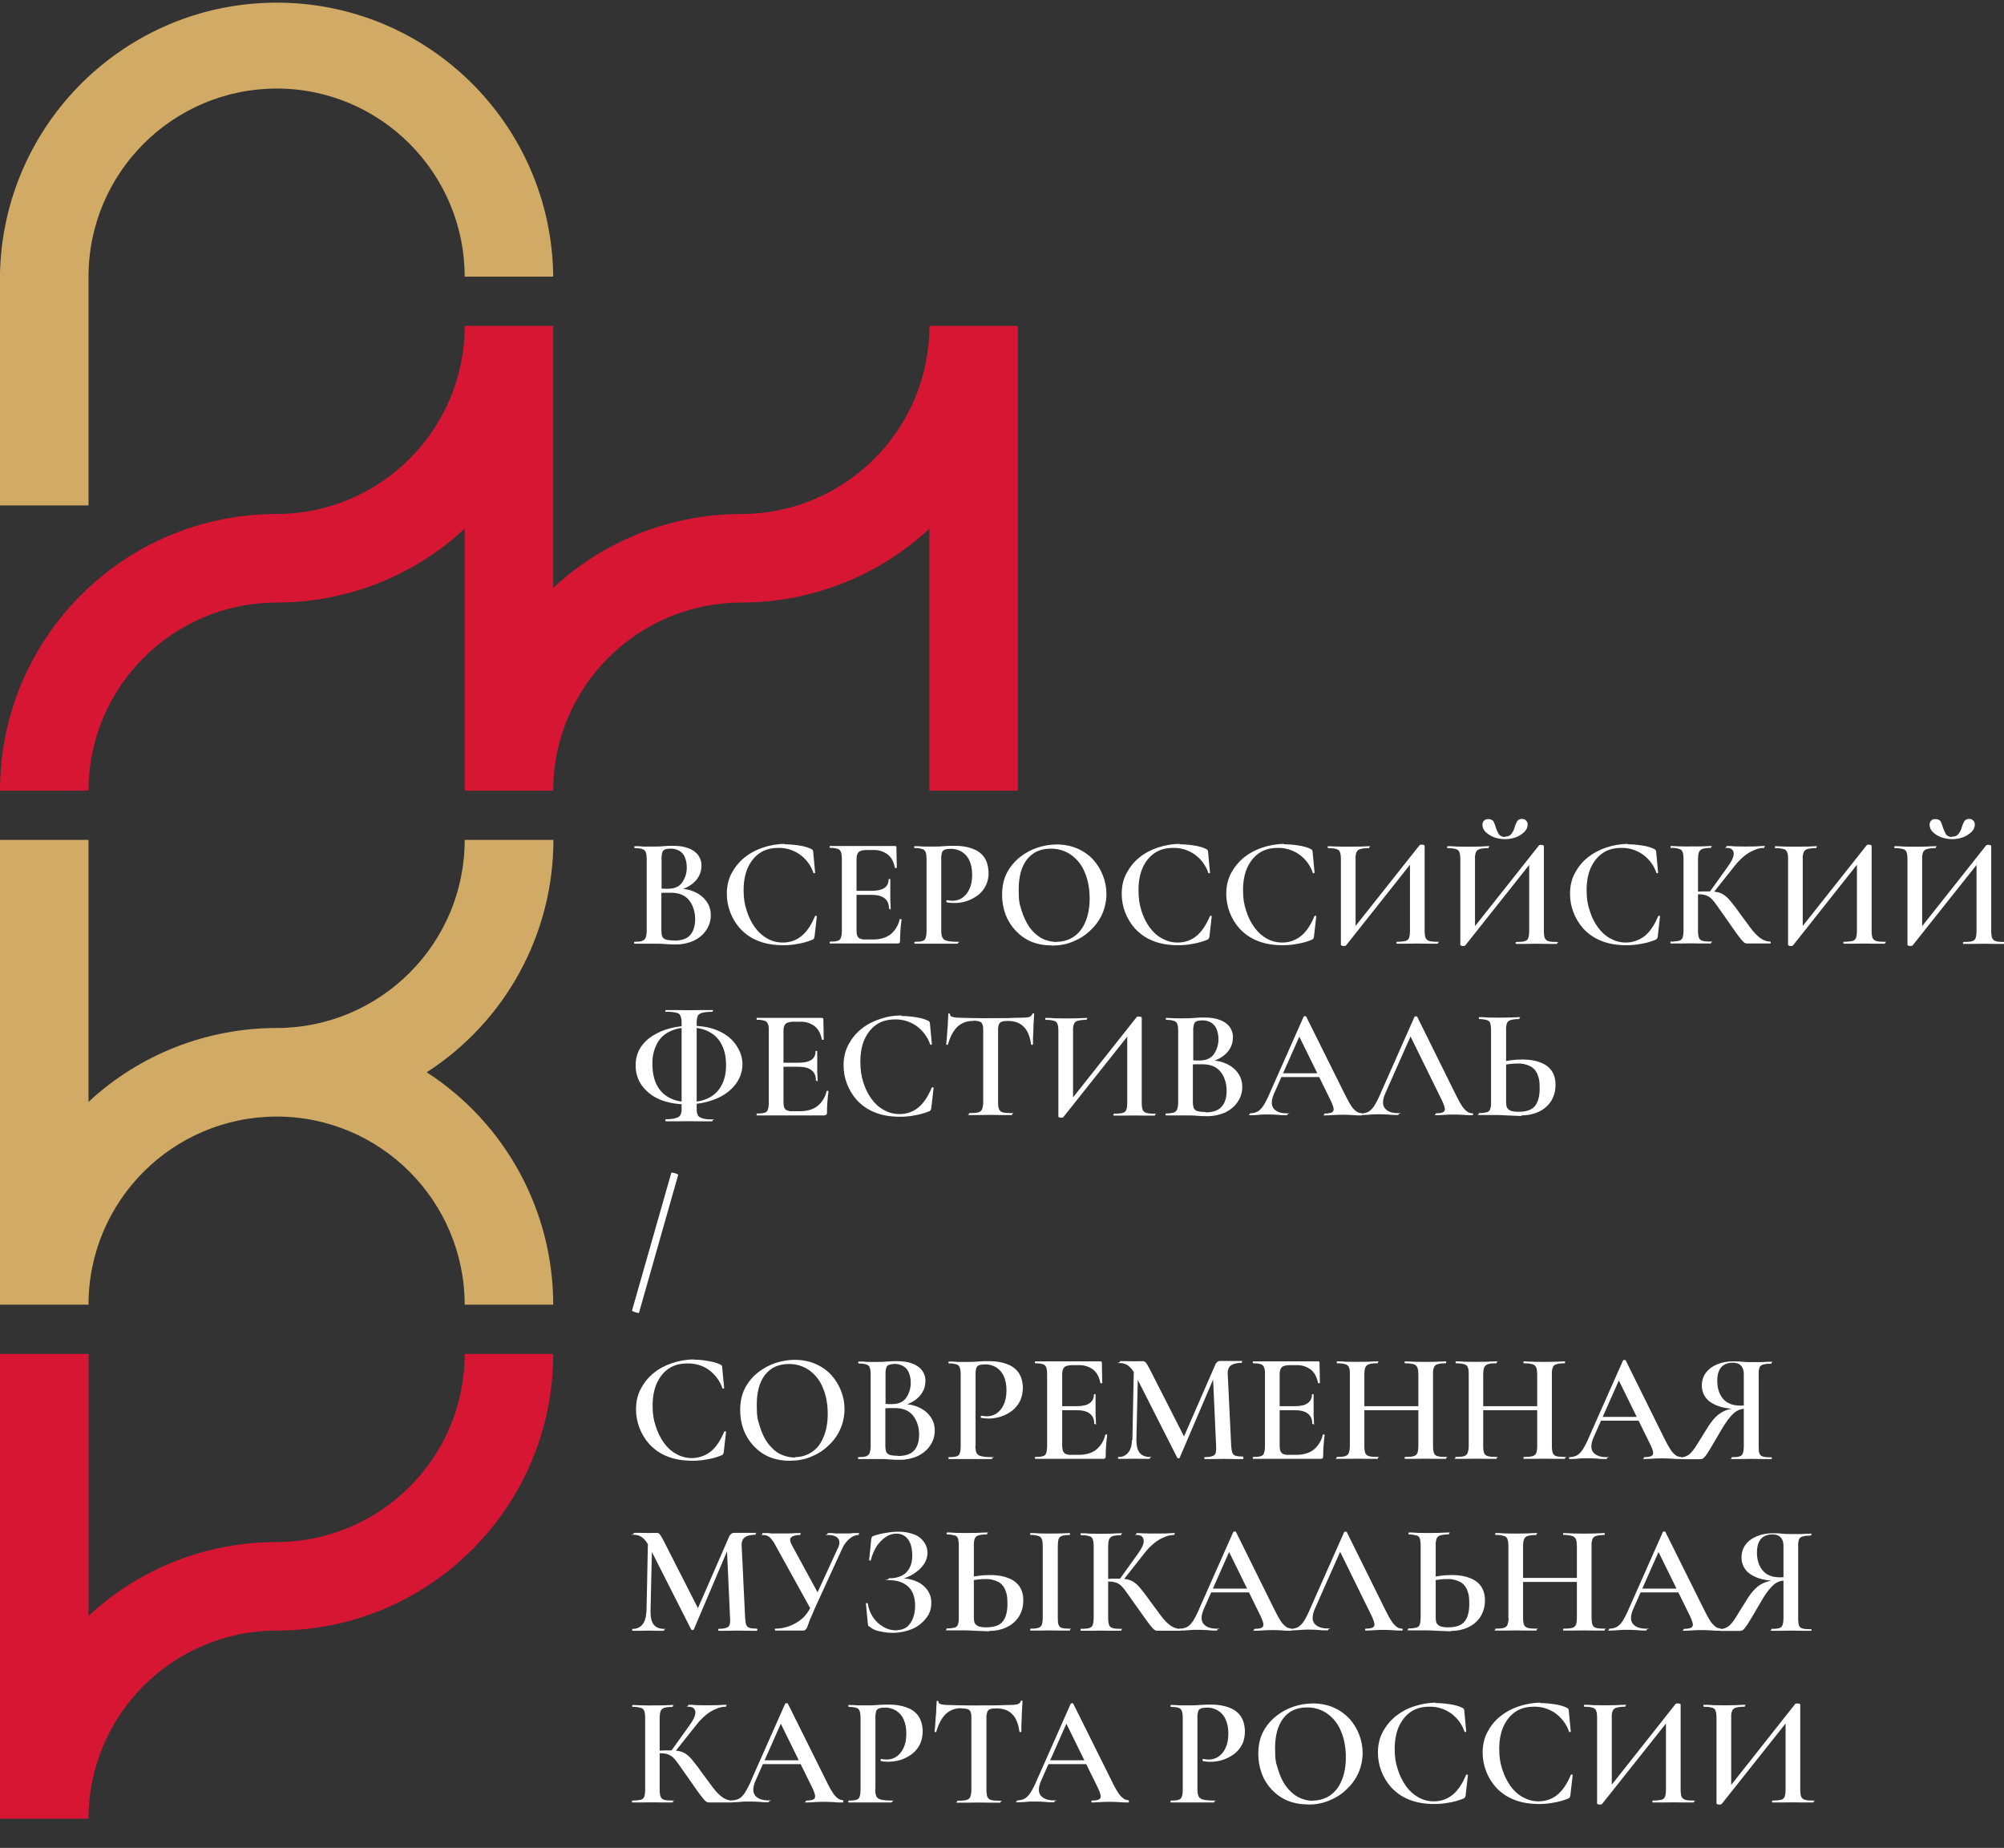 <?xml version="1.0" encoding="UTF-8"?> <svg xmlns="http://www.w3.org/2000/svg" xmlns:xlink="http://www.w3.org/1999/xlink" id="_Слой_1" data-name="Слой_1" version="1.1" viewBox="0 0 1050.5 968.5"><rect x="0" y="0" width="1050.5" height="968.5" fill="#333333" stroke="none"/><defs><style> .st0 { fill: none; } .st1 { fill: #d71634; } .st2 { fill: #fff; } .st3 { fill: #d1ab66; } .st4 { clip-path: url(#clippath); } </style><clipPath id="clippath"><polygon class="st0" points="0 0 1053.6 0 1053.6 968.5 0 968.5 0 0"></polygon></clipPath></defs><g class="st4"><g><path class="st2" d="M1005.3,488.3l35.9-45.3c.2-.2.6-.2,1.2-.2s.6,0,.9.2c.3,0,.5.2.5.4v44.7c0,1.6.2,2.8.5,3.6.4.8,1.1,1.4,2,1.6.9.3,2.3.4,4.3.4s.2.2.2.5,0,.5-.2.5c-1.4,0-3,0-4.8,0-4-.1-7.9-.1-11.9,0-1.6,0-3.1,0-4.7,0-.2,0-.2-.2-.2-.5s0-.5.2-.5c2,0,3.5-.1,4.5-.4,1-.3,1.6-.8,1.9-1.6.4-1.2.5-2.4.5-3.6v-37.5l2.4-.3-35.9,45.2c-.2.2-.6.3-1.2.3-.3,0-.7,0-1-.2-.3,0-.5-.2-.5-.4v-45.1c0-1.2-.1-2.4-.5-3.5-.3-.8-.9-1.4-1.9-1.6-1.4-.4-2.8-.5-4.3-.5-.2,0-.2-.2-.2-.5s0-.5.2-.5c1.4,0,3.1,0,4.9.2,3.9.1,7.9.1,11.8,0,1.8-.1,3.3-.2,4.7-.2s.2.2.2.5,0,.5-.2.5c-2,0-3.5.2-4.5.5-.9.2-1.6.8-2,1.6-.4,1.1-.6,2.3-.5,3.5v37.8s-2.3.4-2.3.4ZM1023.3,438.5c1.6,0,2.7-.5,3.4-1.5.8-1,1.4-2.2,1.7-3.5.3-1,.7-2,1.2-2.9.5-.9,1.3-1.4,2.5-1.4s1.8.3,2.3.9c.6.6.8,1.3.8,2.1,0,1.4-.7,2.8-1.7,3.8-1.3,1.2-2.8,2.2-4.4,2.8-3.8,1.4-7.9,1.3-11.6,0-1.6-.6-3.2-1.6-4.4-2.8-1-1-1.6-2.3-1.6-3.7,0-.9.3-1.7.8-2.2.5-.6,1.3-.8,2.4-.8s2.3.5,2.7,1.4c.5,1,.8,2,1.1,3,.4,1.2.9,2.3,1.5,3.4.6,1,1.8,1.6,3.3,1.6ZM942.7,488.2l35.9-45.3c.2-.2.5-.2,1.1-.2s.6,0,.9.2c.3,0,.5.2.5.4v44.7c0,1.6.2,2.8.5,3.6.4.8,1.1,1.4,2,1.6.9.3,2.4.4,4.3.4s.3.2.3.5,0,.5-.3.5c-1.4,0-3,0-4.8,0-4-.1-7.9-.1-11.9,0-1.6,0-3.1,0-4.7,0-.2,0-.2-.2-.2-.5s0-.5.2-.5c2,0,3.5-.2,4.5-.4,1-.3,1.6-.8,1.9-1.6.4-1.2.5-2.4.5-3.6v-37.5l2.4-.3-35.9,45.3c-.2.2-.5.3-1.1.3-.3,0-.7,0-1-.2-.3,0-.5-.2-.5-.4v-45.1c0-1.2,0-2.4-.5-3.5-.3-.8-.9-1.4-1.9-1.6-1.4-.4-2.8-.5-4.3-.5-.2,0-.2-.2-.2-.5s0-.5.2-.5c5.6.3,11.1.3,16.7.2,1.8,0,3.3-.2,4.7-.2s.2.2.2.5,0,.5-.2.5c-2,0-3.5.2-4.5.5-.9.2-1.6.8-2,1.6-.4,1.1-.6,2.3-.5,3.5v37.8l-2.3.4h0ZM916.2,494.5c-.5,0-.9,0-1.4-.2-.7-.4-1.2-.9-1.7-1.5-1.1-1.3-2.1-2.6-3.1-4l-5.6-8c-1.8-2.5-3.2-4.5-4.3-6.1-.9-1.3-1.8-2.5-2.9-3.6-.8-.8-1.7-1.4-2.8-1.8-1.2-.4-2.4-.6-3.7-.6-.5,0-1.1,0-1.6,0l-1.7.2v-1.5c3.6-.2,6.4-.2,8.5-.2s3.6.2,4.8.5c1.3.3,2.5.9,3.5,1.7,1.1.8,2.3,2,3.5,3.6,1.3,1.5,2.8,3.5,4.6,6.1,2.2,3,4.1,5.6,5.7,7.7,1.6,2.1,3.2,3.7,4.8,4.9,1.5,1.1,3.3,1.8,5.2,1.8.2,0,.2.2.2.5s0,.5-.2.5c0,0-11.8,0-11.8,0ZM875.8,494.5c-.2,0-.2-.2-.2-.5s0-.5.2-.5c1.8,0,3.3-.2,4.3-.4,1-.3,1.6-.8,1.9-1.6.4-1.2.5-2.4.5-3.6v-37.9c0-1.2-.1-2.4-.5-3.5-.3-.8-.9-1.4-1.9-1.6-1.4-.4-2.8-.6-4.2-.5-.2,0-.2-.2-.2-.5s0-.5.2-.5c5.3.3,10.7.3,16,.2,1.8,0,3.5-.2,4.9-.2s.2.2.2.5,0,.5-.2.5c-1.9,0-3.3.2-4.3.5-.9.3-1.5.9-1.9,1.7-.4,1.2-.5,2.4-.5,3.6v37.7c0,1.6.2,2.8.5,3.6.3.8,1,1.4,1.9,1.6.9.3,2.3.4,4.3.4s.2.2.2.5,0,.5-.2.5c-1.5,0-3.1,0-5,0-3.8-.1-7.6-.1-11.4,0-1.6,0-3.1,0-4.7,0ZM897.4,468.6l-1.5-.7,9.4-13.1c2.5-3.4,3.7-5.9,3.5-7.7-.2-1.8-1.4-2.7-3.6-2.7s-.2-.2-.2-.5,0-.5.2-.5c1.3,0,2.7,0,4.3.2,3.7.1,7.5.1,11.2,0,1.4-.1,2.7-.2,4-.2s.2.2.2.5,0,.5-.2.5c-1.8,0-3.6.4-5.2,1.2-1.8.7-3.5,1.7-5.2,3.1-1.7,1.4-3.3,3-4.8,4.9,0,0-12,15.1-12,15.1ZM853.1,442.5c2.4,0,4.9.2,7.5.6,2.7.4,4.8,1,6.4,1.8.5.2.8.4.9.7.2.2.3.6.3,1.2l1,10.6c0,.1-.2.2-.4.3-.2,0-.4,0-.5-.2-1.3-3.9-3.8-7.3-7.2-9.7-3.3-2.3-7.2-3.5-11.2-3.4-3.9,0-7.2.9-9.9,2.8-2.7,1.9-4.7,4.5-6.2,7.8-1.4,3.3-2.1,7.1-2.1,11.5s.5,7.4,1.6,10.7c1,3.3,2.5,6.3,4.3,8.8,1.8,2.5,4,4.5,6.6,5.9s5.2,2.1,8.2,2.1,6.8-1.1,9.6-3.3c2.8-2.2,5.2-5.7,7.2-10.5.1-.2.3-.3.6-.2.3,0,.4.1.4.2l-1.2,10.5c0,.5-.2.9-.4,1.3-.1.2-.4.4-.9.6-2.5,1-5,1.7-7.6,2.1-2.5.5-5,.7-7.5.7-5.2,0-9.7-.8-13.5-2.4-3.5-1.4-6.6-3.6-9.2-6.4-4.4-5-6.9-11.4-6.9-18.1,0-4,.8-7.6,2.5-10.8,1.7-3.2,3.9-6,6.8-8.3,2.9-2.3,6.1-4,9.7-5.2,3.7-1.2,7.4-1.9,11.4-1.9ZM770.9,488.3l35.9-45.3c.2-.2.6-.2,1.1-.2s.6,0,.9.2c.3,0,.5.2.5.4v44.7c0,1.6.2,2.8.5,3.6.4.8,1.1,1.4,2,1.6.9.3,2.3.4,4.3.4s.2.2.2.5,0,.5-.2.5c-1.4,0-3,0-4.8,0-4-.1-7.9-.1-11.9,0-1.6,0-3.1,0-4.7,0-.2,0-.2-.2-.2-.5s0-.5.2-.5c2,0,3.5-.1,4.5-.4,1-.3,1.6-.8,1.9-1.6.4-1.2.5-2.4.5-3.6v-37.5l2.4-.3-35.9,45.2c-.2.2-.5.3-1.1.3-.3,0-.7,0-1-.2-.3,0-.5-.2-.5-.4v-45.1c0-1.2-.1-2.4-.5-3.5-.3-.8-.9-1.4-1.9-1.6-1.4-.4-2.8-.5-4.3-.5-.2,0-.2-.2-.2-.5s0-.5.2-.5c1.4,0,3.1,0,4.9.2,3.9.1,7.9.1,11.8,0,1.8-.1,3.3-.2,4.7-.2s.2.2.2.5,0,.5-.2.5c-2,0-3.5.2-4.5.5-.9.2-1.6.8-2,1.6-.4,1.1-.6,2.3-.5,3.5v37.8l-2.3.4h0ZM788.9,438.5c1.6,0,2.7-.5,3.4-1.5.8-1,1.4-2.2,1.7-3.5.3-1,.7-2,1.2-2.9.5-.9,1.3-1.4,2.5-1.4s1.8.3,2.3.9c.6.6.8,1.3.8,2.1,0,1.4-.7,2.8-1.7,3.8-1.3,1.2-2.8,2.2-4.4,2.8-3.8,1.4-7.9,1.3-11.6,0-1.6-.6-3.1-1.6-4.4-2.8-1-1-1.6-2.3-1.6-3.7,0-.9.3-1.7.8-2.2s1.3-.8,2.4-.8,2.3.5,2.7,1.4c.5,1,.8,2,1.1,3,.4,1.2.9,2.3,1.5,3.4.7,1,1.8,1.6,3.4,1.6h0ZM708.3,488.2l35.9-45.3c.2-.2.6-.2,1.2-.2s.6,0,.9.2c.3,0,.5.2.5.4v44.7c0,1.6.2,2.8.5,3.6.4.8,1.1,1.4,2,1.6.9.3,2.3.4,4.3.4s.2.2.2.5,0,.5-.2.5c-1.4,0-3,0-4.8,0-4-.1-7.9-.1-11.9,0-1.6,0-3.1,0-4.7,0-.2,0-.2-.2-.2-.5s0-.5.2-.5c2,0,3.5-.2,4.5-.4,1-.3,1.6-.8,1.9-1.6.4-1.2.5-2.4.5-3.6v-37.5l2.4-.3-35.9,45.3c-.2.2-.6.3-1.2.3-.3,0-.7,0-1-.2-.3,0-.5-.2-.5-.4v-45.1c0-1.2-.1-2.4-.5-3.5-.3-.8-.9-1.4-1.9-1.6-1.4-.4-2.8-.5-4.3-.5-.2,0-.2-.2-.2-.5s0-.5.2-.5c5.6.3,11.1.3,16.7.2,1.8,0,3.3-.2,4.7-.2s.2.2.2.5,0,.5-.2.5c-2,0-3.5.2-4.5.5-.9.2-1.6.8-2,1.6-.4,1.1-.6,2.3-.5,3.5v37.8l-2.3.4h0ZM673,442.5c2.3,0,4.9.2,7.5.6,2.7.4,4.8,1,6.4,1.8.5.2.8.4.9.7.2.2.3.6.3,1.2l1,10.6c0,.1-.2.2-.4.3-.2,0-.4,0-.5-.2-1.3-3.9-3.8-7.3-7.2-9.7-3.3-2.3-7.2-3.5-11.2-3.4-3.9,0-7.2.9-9.9,2.8-2.7,1.9-4.7,4.5-6.2,7.8-1.4,3.3-2.1,7.1-2.1,11.5s.5,7.4,1.6,10.7c1,3.3,2.5,6.3,4.3,8.8,1.8,2.5,4,4.5,6.5,5.9,2.5,1.4,5.2,2.1,8.2,2.1,3.5,0,6.8-1.1,9.6-3.3,2.9-2.2,5.2-5.7,7.2-10.5.1-.2.3-.3.6-.2.3,0,.4.1.4.2l-1.2,10.5c0,.5-.2.9-.4,1.3-.1.2-.4.4-.9.6-2.5,1-5,1.7-7.6,2.1-2.5.5-5,.7-7.5.7-5.2,0-9.7-.8-13.5-2.4-3.5-1.4-6.6-3.6-9.2-6.4-4.4-5-6.9-11.4-6.9-18.1,0-4,.8-7.6,2.5-10.8,1.7-3.2,4-6,6.8-8.3,2.9-2.3,6.1-4,9.7-5.2,3.7-1.2,7.5-1.9,11.4-1.9ZM618.2,442.5c2.3,0,4.9.2,7.5.6,2.7.4,4.8,1,6.4,1.8.5.2.8.4.9.7.2.2.3.6.3,1.2l1,10.6c0,.1-.1.2-.4.3-.2,0-.4,0-.5-.2-1.3-3.9-3.8-7.3-7.2-9.7-3.3-2.3-7.2-3.5-11.2-3.4-3.9,0-7.2.9-9.9,2.8-2.7,1.9-4.8,4.5-6.2,7.8-1.4,3.3-2.1,7.1-2.1,11.5s.5,7.4,1.5,10.7c1,3.3,2.5,6.3,4.3,8.8,1.8,2.5,4,4.5,6.6,5.9s5.2,2.1,8.2,2.1c3.5,0,6.9-1.1,9.6-3.3,2.8-2.2,5.2-5.7,7.2-10.5.1-.2.3-.3.6-.2.3,0,.4.1.4.2l-1.2,10.5c0,.5-.2.9-.4,1.3-.1.2-.4.4-.9.6-2.5,1-5.1,1.7-7.6,2.1-2.5.5-5,.7-7.5.7-5.2,0-9.7-.8-13.5-2.4-3.5-1.4-6.6-3.6-9.2-6.4-4.4-5-6.9-11.4-6.9-18.1,0-4,.8-7.6,2.5-10.8,1.7-3.2,3.9-6,6.8-8.3,2.8-2.3,6.1-4,9.7-5.2,3.7-1.2,7.4-1.9,11.4-1.9h0ZM551.2,495.5c-3.9,0-7.5-.7-10.7-2-6.2-2.7-11-7.9-13.4-14.2-1.2-3.3-1.8-6.7-1.8-10.2,0-4.4.8-8.3,2.5-11.6,1.7-3.2,4-6,6.9-8.3,2.8-2.2,5.9-3.9,9.3-5,3.4-1.1,6.7-1.6,10.1-1.6s7.6.7,10.8,2.2c3.2,1.4,6,3.4,8.2,5.8,2.2,2.5,3.9,5.2,5.1,8.4,1.2,3.1,1.8,6.3,1.8,9.6s-.8,7.4-2.3,10.6c-1.5,3.3-3.6,6.1-6.3,8.6-2.6,2.5-5.7,4.4-9.2,5.8-3.4,1.4-7.1,2-11,2ZM554,493.6c3.1,0,6.2-.9,8.8-2.6,2.6-1.8,4.7-4.3,6.1-7.7,1.5-3.4,2.3-7.6,2.3-12.4s-.8-9.6-2.5-13.5c-1.4-3.7-3.9-6.9-7-9.2-3.2-2.3-7-3.5-11-3.4-5.3,0-9.4,1.9-12.4,5.7-2.9,3.8-4.3,9-4.3,15.7s.5,7.6,1.5,10.9c1,3.3,2.4,6.3,4.1,8.8,1.8,2.5,3.9,4.4,6.3,5.8,2.5,1.3,5.3,2,8.1,2h0ZM493.4,487.6c0,1.3.1,2.6.6,3.8.4.8,1.2,1.4,2.4,1.7,1.2.3,3.1.5,5.5.5s.3.2.3.5,0,.5-.2.5c-1.8,0-3.7,0-5.7,0-4,0-8.1,0-12.1,0-1.6,0-3.1,0-4.7,0-.2,0-.2-.2-.2-.5s0-.5.2-.5c1.3,0,2.7,0,4-.4.8-.2,1.5-.8,1.7-1.6.4-1.2.5-2.4.5-3.6v-37.9c0-1.2-.1-2.4-.5-3.5-.3-.8-.9-1.4-1.7-1.6-1.3-.4-2.7-.6-4-.5-.2,0-.3-.2-.3-.5s0-.5.2-.5c1.4,0,2.9,0,4.6.2,1.7,0,3.6,0,5.5,0s3,0,5.1-.2c2.1-.2,4.2-.2,6.1-.2,3.3,0,6.3.5,8.8,1.4,2.6.9,4.7,2.3,6.2,4.3,1.5,2,2.3,4.6,2.5,7.8.3,4.9-1.8,9.6-5.7,12.5-4.1,3-9.1,4.4-14.2,3.9-.7,0-1.3-.2-2-.3-.2,0-.2-.2-.2-.6,0-.4.2-.6.4-.5.9.2,1.9.3,2.9.3,1.8,0,3.5-.5,5-1.5,1.6-1.1,2.9-2.7,3.7-4.5,1-2,1.5-4.5,1.5-7.6s-.5-5.3-1.4-7.4c-.8-1.9-2.2-3.5-3.9-4.6-1.8-1.1-3.9-1.7-6.1-1.6-1,0-2,.1-2.9.4-.7.2-1.3.8-1.5,1.5-.3,1.1-.5,2.3-.4,3.5,0,0,0,37.4,0,37.4ZM470.6,494.5h-35.5c-.2,0-.2-.2-.2-.5s0-.5.2-.5c1.3,0,2.7,0,4-.4.8-.2,1.5-.8,1.7-1.6.4-1.2.5-2.4.5-3.6v-37.9c0-1.2-.1-2.4-.5-3.5-.3-.8-.9-1.4-1.7-1.6-1.3-.4-2.7-.6-4-.5-.2,0-.2-.2-.2-.5s0-.5.2-.5h34c.5,0,.8.2.8.7l.2,10.6c0,.1-.1.2-.4.3-.3,0-.5,0-.6-.2-.6-3.1-1.8-5.4-3.8-7-2.2-1.6-4.8-2.4-7.5-2.3h-3.4c-1.4,0-2.5.2-3.3.5-.7.2-1.3.8-1.6,1.5-.4.9-.5,1.8-.5,2.7v37.4c0,1.1.1,2.1.4,2.9.3.7.8,1.2,1.5,1.5.9.3,1.8.5,2.8.4h4c3.7,0,6.7-.9,9-2.6,2.5-2,4.2-4.8,4.9-7.9,0-.2.2-.2.5-.2.3,0,.5.1.5.2-.5,3.8-.8,7.6-.8,11.4,0,.8-.4,1.2-1.2,1.2h0ZM466,476c0-2.3-.8-4-2.3-5.2-1.5-1.2-3.8-1.8-6.9-1.8h-11.5v-2.1h11.5c3.1,0,5.3-.5,6.8-1.5,1.5-1,2.3-2.7,2.2-4.5,0-.2.1-.2.4-.2s.5,0,.5.2c0,1.7,0,3.1,0,4.1v3c0,1.3,0,2.6,0,3.9.1,1.3.2,2.7.2,4.2s-.2.2-.5.2-.5,0-.5-.2ZM411.2,442.5c2.3,0,4.9.2,7.5.6,2.7.4,4.8,1,6.4,1.8.5.2.8.4.9.7.2.2.3.6.3,1.2l1,10.6c0,.1-.2.2-.4.3-.2,0-.4,0-.5-.2-1.3-3.9-3.8-7.3-7.2-9.7-3.3-2.3-7.2-3.5-11.2-3.4-3.9,0-7.2.9-9.9,2.8-2.7,1.9-4.7,4.5-6.2,7.8-1.4,3.3-2.1,7.1-2.1,11.5s.5,7.4,1.6,10.7c1,3.3,2.5,6.3,4.3,8.8,1.8,2.5,4,4.5,6.5,5.9,2.5,1.4,5.2,2.1,8.2,2.1,3.5,0,6.9-1.1,9.6-3.3,2.8-2.2,5.2-5.7,7.2-10.5.1-.2.3-.3.6-.2.3,0,.4.1.4.2l-1.2,10.5c0,.5-.2.9-.4,1.3-.1.2-.4.4-.9.6-2.5,1-5,1.7-7.6,2.1-2.5.5-5,.7-7.5.7-5.2,0-9.7-.8-13.5-2.4-3.5-1.4-6.6-3.6-9.2-6.4-4.4-5-6.9-11.4-6.9-18.1,0-4,.8-7.6,2.5-10.8,1.7-3.2,4-6,6.8-8.3,2.9-2.3,6.1-4,9.7-5.2,3.7-1.2,7.5-1.9,11.4-1.9ZM354.1,467l.9-1.3c3.5,0,6.6.6,9.2,1.8,2.5,1.1,4.6,2.8,6.2,5,1.5,2.1,2.2,4.5,2.2,7.2,0,2.8-.8,5.5-2.4,7.8-1.5,2.3-3.7,4.1-6.4,5.5-2.9,1.3-6.1,2-9.2,2-1.6,0-3.5,0-5.7-.2-2-.2-4.1-.2-6.1-.2-1.9,0-3.7,0-5.5,0-1.6,0-3.1,0-4.7,0-.2,0-.2-.2-.2-.5s0-.5.2-.5c1.7,0,3-.1,3.9-.4.9-.3,1.5-.8,1.9-1.6.4-1.1.6-2.4.6-3.6v-37.9c0-1.2-.1-2.4-.5-3.5-.3-.8-1-1.4-1.9-1.6-1.2-.4-2.6-.5-3.9-.5-.1,0-.2-.2-.2-.5s0-.5.2-.5c1.4,0,2.9,0,4.6.2,1.8,0,3.6,0,5.5,0s3.2,0,4.9-.2,3.4-.2,5-.2c3.3,0,6,.4,8.2,1.3,2,.7,3.8,1.9,5.1,3.6,1.2,1.7,1.8,3.7,1.7,5.7,0,3.1-1.3,6-3.5,8.2-2.3,2.3-5.7,4-10.1,5ZM351.3,444.8c-1.1,0-2,.1-2.7.4-.7.3-1.2.8-1.4,1.5-.3,1.1-.5,2.3-.4,3.5v16l-2.9-.6,4.4.2h1.9c3.4,0,5.9-1.1,7.4-3.3,1.6-2.3,2.5-5.2,2.4-8,0-1.8-.3-3.6-1-5.2-.5-1.4-1.6-2.6-2.9-3.4-1.5-.8-3.1-1.2-4.8-1.1ZM353.4,493c3.9,0,6.7-1,8.4-2.9,1.7-2,2.6-4.8,2.6-8.4s-1.1-7.4-3.2-9.9c-2.1-2.6-5.2-3.9-9.5-3.9s-1.9,0-3.3,0c-1.4,0-2.8.1-4.3.4l2.6-1v20.5c0,1.1.1,2.1.4,2.9.3.8.9,1.3,1.8,1.7,1.4.4,2.9.5,4.3.5ZM797.5,584.9c-2.6-.1-5.2-.2-7.9-.3-1.5-.1-3-.2-4.5-.2s-3.3,0-5.1,0c-1.8,0-3.4,0-4.7,0s-.2-.2-.2-.5,0-.5.2-.5c1.7,0,3.1-.2,3.9-.4.9-.2,1.6-.7,1.9-1.5.4-1.2.6-2.5.5-3.8v-37.9c0-1.7-.2-2.9-.5-3.7-.3-.8-.9-1.2-1.8-1.5-1.3-.3-2.6-.5-3.9-.5-.1,0-.2-.2-.2-.5s0-.5.2-.5c1.4,0,2.9,0,4.5.2,3.8.1,7.7.1,11.5,0,1.8,0,3.5-.2,4.9-.2s.2.2.2.5,0,.5-.2.5c-1.8,0-3.3.2-4.3.5-.9.2-1.6.8-2,1.5-.4,1.2-.6,2.5-.5,3.8v37.7c0,1,.1,1.9.4,2.7.3.8,1,1.4,1.9,1.8.9.4,2.3.6,4.3.6,4,0,6.9-1,8.5-3,1.7-2.1,2.5-5.2,2.5-9.3s-.4-5.5-1.2-7.4c-.7-1.8-2-3.3-3.8-4.2-2.1-1-4.3-1.5-6.6-1.4-1.4,0-2.8.1-4.4.3-1.7.2-3.3.5-4.9.9l-.3-1.8c2-.5,4-.8,6.1-1.1,2.1-.3,4.2-.4,6.1-.4,3.6,0,6.7.5,9.2,1.5,2.6.9,4.6,2.4,6,4.3,1.5,2.2,2.2,4.9,2.1,7.6,0,3.2-.8,5.9-2.3,8.4-1.5,2.3-3.6,4.2-6.3,5.5-2.9,1.4-6.1,2-9.2,2ZM713.5,584.6c-.2,0-.3-.2-.3-.5s.1-.5.3-.5c1.3,0,2.6-.3,3.8-.9,1.1-.6,2.2-1.7,3.2-3.3,1-1.6,2.2-3.9,3.4-6.8l17.6-39.7c.1-.2.4-.2.7-.2s.6,0,.7.2l20,40.4c1.3,2.6,2.4,4.7,3.4,6.2.7,1.2,1.7,2.3,2.8,3.1.8.6,1.8.9,2.8.9.2,0,.3.2.3.5s-.1.5-.3.5c-1.6,0-3.3,0-5.1-.2-3.2-.2-6.4-.2-9.6,0-1.3.1-2.8.2-4.4.2s-.3-.2-.3-.5.1-.5.3-.5c2.5,0,3.9-.4,4.4-1.3.5-.9,0-2.6-1.2-5.2l-17.1-34.8,3.4-5.5-16.2,36.5c-1.4,3.3-1.5,5.9-.2,7.6,1.4,1.8,3.7,2.6,6.9,2.6s.4.2.4.5-.1.5-.4.5c-1.6,0-3.1,0-4.5-.2-1.4-.1-3.1-.2-5.2-.2s-3.7,0-5,.2c-1.2.1-2.7.2-4.5.2Z"></path><path class="st2" d="M670.1,564.5l1.1-2h22.9l.6,2h-24.6ZM713.7,583.6c.2,0,.3.2.3.5s-.1.5-.3.5c-1.6,0-3.3,0-5.1-.2-3.2-.2-6.4-.2-9.7,0-1.3.1-2.8.2-4.4.2s-.3-.2-.3-.5,0-.5.3-.5c2.5,0,3.9-.4,4.4-1.3.5-.9,0-2.6-1.2-5.2l-17.1-34.8,3.4-5.5-16.2,36.5c-1.4,3.3-1.5,5.9-.2,7.6,1.4,1.8,3.7,2.6,6.9,2.6s.4.2.4.5-.1.5-.4.5c-1.6,0-3.1,0-4.5-.2-1.4-.1-3.1-.2-5.1-.2s-3.7,0-5,.2c-1.2.1-2.7.2-4.5.2s-.3-.2-.3-.5.1-.5.3-.5c1.3,0,2.6-.3,3.8-.9,1.1-.6,2.2-1.7,3.2-3.3,1-1.6,2.2-3.9,3.4-6.8l17.6-39.7c.1-.2.4-.2.7-.2s.6,0,.6.2l20.1,40.4c1.3,2.6,2.4,4.7,3.4,6.2.7,1.2,1.7,2.3,2.8,3.1.8.6,1.8.9,2.8.9ZM632.7,557l.9-1.3c3.5,0,6.6.6,9.2,1.8,2.5,1.1,4.7,2.8,6.2,5,1.5,2.1,2.2,4.5,2.2,7.2,0,2.8-.8,5.5-2.4,7.8-1.5,2.3-3.7,4.1-6.4,5.5-2.9,1.3-6.1,2-9.2,2-1.6,0-3.5,0-5.7-.2-2-.2-4.1-.2-6.1-.2-1.9,0-3.7,0-5.5,0-1.6,0-3.1,0-4.7,0-.2,0-.2-.2-.2-.5s0-.5.2-.5c1.7,0,3-.2,3.9-.4.9-.3,1.5-.8,1.9-1.6.4-1.1.6-2.4.6-3.6v-37.9c0-1.2-.1-2.4-.5-3.5-.3-.8-1-1.4-1.9-1.6-1.2-.4-2.6-.5-3.9-.5-.1,0-.2-.2-.2-.5s0-.5.2-.5c3.4.2,6.7.3,10.1.2,1.5,0,3.2,0,4.9-.2,1.7-.2,3.4-.2,5-.2,3.3,0,6,.4,8.2,1.3,2,.7,3.8,1.9,5.1,3.6,1.2,1.7,1.8,3.7,1.7,5.7,0,3.1-1.3,6-3.5,8.2-2.3,2.3-5.7,4-10.1,5ZM630,534.8c-1.1,0-2,.2-2.7.4-.7.3-1.2.9-1.4,1.6-.3,1.1-.5,2.3-.4,3.4v16l-2.9-.6,4.4.2h1.9c3.4,0,5.9-1.1,7.4-3.3,1.6-2.3,2.5-5.2,2.4-8,0-1.8-.3-3.6-1-5.2-.5-1.4-1.6-2.6-2.9-3.4-1.5-.8-3.1-1.2-4.8-1.1h0ZM632,583c3.9,0,6.7-1,8.4-3,1.8-2,2.6-4.8,2.6-8.4s-1.1-7.4-3.2-9.9c-2.1-2.6-5.2-3.9-9.5-3.9s-1.9,0-3.3,0c-1.4,0-2.8.1-4.3.4l2.6-1v20.5c0,1.2.2,2.1.4,2.9.3.8.9,1.3,1.8,1.7,1.4.4,2.9.5,4.3.5ZM560,578.3l35.9-45.3c.2-.2.6-.2,1.2-.2s.6,0,.9.2c.3,0,.5.2.5.4v44.7c0,1.6.2,2.8.5,3.6.4.8,1.1,1.4,2,1.6.9.3,2.4.4,4.3.4s.2.2.2.5,0,.5-.2.5c-1.4,0-3,0-4.8,0-4-.1-7.9-.1-11.9,0-1.6,0-3.1,0-4.7,0-.2,0-.2-.2-.2-.5s0-.5.3-.5c2,0,3.5-.1,4.5-.4,1-.3,1.6-.8,1.9-1.6.4-1.2.5-2.4.5-3.6v-37.5l2.4-.3-35.9,45.2c-.2.2-.5.3-1.1.3-.3,0-.7,0-1-.2-.3,0-.5-.2-.5-.4v-45.1c0-1.2-.1-2.4-.5-3.5-.3-.8-.9-1.4-1.9-1.6-1.4-.4-2.8-.5-4.3-.5-.2,0-.2-.2-.2-.5s0-.5.2-.5c1.4,0,3.1,0,4.9.2,3.9.1,7.9.1,11.8,0,1.8,0,3.3-.2,4.7-.2s.2.2.2.5,0,.5-.2.5c-2,0-3.5.2-4.5.5-.9.2-1.6.8-2,1.6-.4,1.1-.6,2.3-.5,3.5v37.8s-2.3.4-2.3.4ZM510,535.1c-3-.1-6,1-8.2,3.1-2.1,2.1-3.7,5.1-4.9,9.2,0,.2-.2.2-.5.2-.3,0-.4-.1-.4-.2.1-.8.2-1.8.3-3.1.1-1.4.2-2.8.3-4.4.2-1.6.3-3.1.3-4.6.1-1.5.2-2.8.2-3.7s.2-.4.4-.4.5.1.5.4c0,.5.3,1,.8,1.2,1.2.4,2.5.6,3.8.6,8.5.3,17.1.3,25.6.2,2.3-.1,4.5-.2,6.6-.2s3.4-.1,4.4-.3c1-.3,1.7-.8,2-1.7,0-.2.2-.3.5-.3s.4.1.4.3l-.2,3.6c-.1,1.6-.2,3.2-.2,4.7l-.2,4.6c0,1,0,2.1,0,3.1,0,.1-.2.2-.5.2s-.4,0-.5-.2c-.6-4.3-1.9-7.4-3.9-9.3-2-2-4.7-3-8.1-3-1.1,0-2.3,0-3.4.4-.7.2-1.3.8-1.5,1.5-.3,1-.5,2.1-.4,3.1v37.7c0,1.6.2,2.8.5,3.6.4.8,1.1,1.4,2,1.6,1,.3,2.6.4,4.7.4s.2.2.2.5,0,.5-.2.5c-1.5,0-3.2,0-5.1,0-4-.1-8.1-.1-12.1,0-1.8,0-3.6,0-5.1,0s-.2-.2-.2-.5,0-.5.2-.5c2.1,0,3.6-.1,4.7-.4,1-.3,1.7-.8,2-1.6.4-1.1.6-2.4.6-3.6v-37.9c0-1,0-2-.4-3-.2-.7-.8-1.3-1.5-1.5-1.1-.3-2.2-.5-3.4-.4ZM472.4,532.5c2.3,0,4.9.2,7.5.6,2.7.4,4.8,1,6.4,1.8.5.2.8.4.9.6.2.2.3.6.3,1.2l1,10.6c0,.1-.1.2-.4.3-.2,0-.4,0-.5-.2-1.3-3.9-3.9-7.3-7.2-9.7-3.3-2.3-7.2-3.5-11.2-3.4-3.9,0-7.2.9-9.9,2.8-2.7,1.9-4.7,4.5-6.2,7.8-1.4,3.3-2.1,7.1-2.1,11.5s.5,7.4,1.5,10.7c1,3.3,2.5,6.3,4.3,8.8,1.8,2.5,4,4.5,6.6,5.9,2.5,1.4,5.2,2.1,8.2,2.1,3.5,0,6.9-1.1,9.6-3.3,2.8-2.2,5.2-5.7,7.2-10.5.1-.2.3-.3.6-.2.3,0,.4.1.4.2l-1.2,10.5c0,.5-.2.9-.4,1.3-.1.2-.4.4-.9.6-2.5,1-5.1,1.7-7.6,2.1-2.6.5-5.1.7-7.5.7-5.2,0-9.7-.8-13.5-2.4-3.5-1.4-6.6-3.6-9.2-6.4-4.4-5-6.9-11.4-6.9-18.1,0-4,.8-7.6,2.5-10.8,1.7-3.2,3.9-6,6.8-8.3,2.8-2.3,6.1-4,9.7-5.2,3.7-1.3,7.4-1.9,11.4-1.9h0ZM432.3,584.6h-35.5c-.2,0-.2-.2-.2-.5s0-.5.2-.5c1.3,0,2.7,0,4-.4.8-.2,1.5-.8,1.7-1.6.4-1.2.5-2.4.5-3.6v-37.9c0-1.2,0-2.4-.5-3.5-.3-.8-.9-1.4-1.7-1.6-1.3-.4-2.7-.6-4-.5-.2,0-.2-.2-.2-.5s0-.5.2-.5h34c.5,0,.8.2.8.7l.2,10.6c0,.1-.1.2-.4.2-.3,0-.5,0-.6-.2-.6-3.1-1.8-5.4-3.8-7-2.2-1.6-4.8-2.4-7.5-2.3h-3.4c-1.4,0-2.5.2-3.3.5-.7.2-1.3.8-1.6,1.5-.4.9-.5,1.8-.5,2.7v37.4c0,1.1.1,2.1.4,2.9.3.7.8,1.2,1.5,1.5.9.3,1.8.5,2.8.4h4c3.7,0,6.7-.9,9-2.6,2.5-2,4.2-4.8,4.9-7.9,0-.2.2-.2.5-.2.3,0,.5.1.5.2-.5,3.8-.8,7.6-.8,11.4,0,.8-.4,1.2-1.2,1.2h0ZM427.7,566.1c0-2.3-.8-4-2.3-5.2s-3.8-1.8-6.9-1.8h-11.5v-2.1h11.5c3.1,0,5.3-.5,6.8-1.5,1.5-1,2.3-2.7,2.2-4.5,0-.2.1-.2.4-.2s.5,0,.5.2c0,1.8,0,3.1,0,4.1v3c0,1.3,0,2.6,0,3.9.1,1.3.2,2.7.2,4.2s-.2.2-.5.2-.5,0-.5-.2ZM360.1,578.8c-5.7,0-10.5-.9-14.6-2.7-3.7-1.6-6.8-4.1-9.2-7.4-2.1-3-3.1-6.6-3.1-10.3,0-3.2.7-6.3,2.4-9.1,1.6-2.6,3.9-4.8,6.6-6.5,2.8-1.7,5.9-3.1,9.3-3.9,3.5-.9,7.1-1.3,10.7-1.3,5.9,0,10.9,1,14.9,2.9,4,1.9,7,4.4,9,7.6,2.1,3.1,3.1,6.4,3.1,9.8s-1.2,7.4-3.8,10.6c-2.5,3.2-5.9,5.7-10.3,7.5-4.4,1.8-9.4,2.8-15.1,2.8h0ZM361.2,577.6c4,0,7.5-.7,10.4-2.2,2.8-1.4,5.1-3.7,6.6-6.5,1.6-2.9,2.4-6.4,2.4-10.6s-.7-7.6-2.2-10.6c-1.4-2.9-3.6-5.3-6.5-6.8-2.8-1.6-6.4-2.4-10.6-2.4s-7.7.8-10.6,2.3c-2.8,1.4-5.1,3.7-6.5,6.6-1.6,3.2-2.3,6.7-2.2,10.3,0,4.1.7,7.6,2.1,10.6,1.5,3,3.6,5.3,6.5,6.9,2.9,1.6,6.4,2.4,10.6,2.4ZM349,587.6c-.2,0-.2-.2-.2-.5s0-.5.2-.5c2.4,0,4.1-.2,5.2-.6,1.2-.3,2-.8,2.4-1.5.5-.9.7-1.9.7-2.9v-46c0-1.2-.2-2.3-.7-3.4-.4-.8-1.2-1.3-2.4-1.5-1.7-.3-3.5-.5-5.2-.4-.2,0-.2-.1-.2-.4s0-.5.2-.5c1.6,0,3.5,0,5.6,0,4.4.1,8.8.1,13.3,0,2,0,3.8,0,5.4,0s.2.2.2.5,0,.4-.2.4c-2.2,0-3.9.2-5.1.5-1.2.3-2,.8-2.4,1.6-.4,1.1-.6,2.2-.6,3.4v45.9c0,1,.2,1.9.6,2.8.4.7,1.1,1.2,2.3,1.6,1.2.4,2.9.6,5.2.6s.2.2.2.5,0,.5-.2.5c-1.6,0-3.5,0-5.5,0-4.4-.1-8.8-.1-13.3,0-2,0-3.9,0-5.5,0h0ZM335,688c0,.2-.4.2-1.1,0-.6-.1-1.2-.3-1.8-.6-.6-.2-.8-.4-.8-.5l20.6-72.2c.1-.2.5-.2,1.1,0,.6.1,1.1.3,1.7.5.6.2.9.4.8.6,0,0-20.5,72.1-20.5,72.1ZM928.6,763.7c.1,0,.2.2.2.5s0,.5-.2.5c-1.5,0-3.1,0-4.9,0-3.7-.1-7.5-.1-11.2,0-1.7,0-3.2,0-4.6,0s-.2-.2-.2-.5,0-.5.2-.5c1.3,0,2.7,0,4-.4.8-.2,1.5-.8,1.7-1.6.4-1.2.5-2.4.5-3.6v-20.3l2.7.4c-1.5,0-2.8.1-4,.4-1.3.3-2.5.9-3.5,1.7-1.1.9-2.3,2.2-3.6,3.9-1.2,1.7-2.7,3.9-4.3,6.8-2.1,3.6-3.7,6.3-4.9,8.3-1.2,1.9-2,3.3-2.7,4-.6.8-1.1,1.2-1.5,1.3-.4.1-.9.2-1.3.2h-9.9c-.1,0-.2-.2-.2-.5s0-.5.2-.5c1.6,0,3.2-.6,4.5-1.6,1.2-1.1,2.5-2.7,3.8-4.8l4.9-7.9c1.8-3,3.5-5.3,5.1-6.9,1.5-1.5,3.3-2.6,5.2-3.4,2-.7,4.2-1.2,6.3-1.3l.6.6c-6.4,0-11.2-1.2-14.5-3.4-3.1-1.9-5-5.3-4.9-9,0-2.4.7-4.7,2.1-6.6,1.5-2,3.6-3.5,5.9-4.4,2.5-1.1,5.3-1.6,8.4-1.6s2.7,0,4.6.2,3.5.2,4.9.2c2,0,3.9,0,5.7,0,1.7-.1,3.3-.2,4.8-.2s.2.2.2.5,0,.5-.2.5c-1.5,0-2.9.1-4.3.5-.9.2-1.6.8-1.9,1.6-.3,1.1-.5,2.3-.4,3.5v37.9c0,1.6.1,2.8.4,3.6.3.8,1,1.4,1.9,1.6.9.3,2.4.4,4.4.4h0ZM900.2,723.8c0,3.8,1,6.9,3,9.3,2,2.4,5.1,3.6,9.1,3.6,1.6,0,3.1-.2,4.7-.6l-2.9.9v-16.8c0-1.3-.2-2.6-.9-3.7-.5-.8-1.2-1.5-2.1-1.8-.8-.3-1.7-.5-2.6-.5-5.5,0-8.3,3.2-8.3,9.5Z"></path><path class="st2" d="M837.6,744.6l1.1-2h22.9l.6,2h-24.6ZM881.1,763.7c.2,0,.3.2.3.5s0,.5-.3.5c-1.6,0-3.3,0-5.1-.2-3.2-.2-6.4-.2-9.6,0-1.3,0-2.8.2-4.4.2s-.3-.2-.3-.5.1-.5.3-.5c2.5,0,3.9-.4,4.4-1.3.5-.9,0-2.6-1.2-5.1l-17.1-34.8,3.4-5.5-16.2,36.5c-1.4,3.3-1.5,5.9-.2,7.6,1.4,1.7,3.7,2.6,6.9,2.6s.4.2.4.5-.1.5-.4.5c-1.6,0-3.1,0-4.5-.2-1.4-.1-3.1-.2-5.2-.2s-3.7,0-5,.2c-1.5.1-3,.2-4.5.2-.2,0-.3-.2-.3-.5s0-.5.3-.5c1.3,0,2.6-.3,3.8-.9,1.1-.6,2.2-1.7,3.2-3.3,1-1.6,2.2-3.9,3.4-6.8l17.6-39.7c.1-.2.4-.2.7-.2s.6,0,.7.2l20,40.4c1.3,2.6,2.4,4.7,3.4,6.2.7,1.2,1.7,2.3,2.8,3.1.8.6,1.8.9,2.8.9h0ZM805.8,720.3c0-1.2-.1-2.4-.5-3.6-.4-.8-1.1-1.5-2-1.7-1.5-.4-3-.5-4.5-.5-.2,0-.2-.2-.2-.5s0-.5.2-.5c7.1.4,14.2.4,21.4,0,.2,0,.2.2.2.5s0,.5-.2.5c-1.5,0-2.9.1-4.3.5-.9.2-1.6.8-1.9,1.6-.4,1.1-.6,2.3-.5,3.5v37.9c0,1.6.2,2.8.5,3.6.3.8,1,1.4,1.9,1.6,1,.3,2.4.4,4.3.4s.2.2.2.5,0,.5-.2.5c-1.4,0-3,0-4.8,0-4-.1-7.9-.1-11.9,0-1.6,0-3.1,0-4.7,0-.2,0-.2-.2-.2-.5s0-.5.2-.5c2,0,3.5-.1,4.5-.4.9-.2,1.6-.8,2-1.6.4-1.2.5-2.4.5-3.6v-37.7ZM773.5,739.1v-2.1h35.8v2.1h-35.8ZM769.9,758v-37.9c0-1.2,0-2.4-.5-3.5-.3-.8-1-1.4-1.9-1.6-1.4-.4-2.8-.5-4.3-.5-.1,0-.2-.2-.2-.5s0-.5.2-.5c1.4,0,3,0,4.7.2,3.9.1,7.8.1,11.7,0,1.8-.1,3.4-.2,4.8-.2s.2.2.2.5,0,.5-.2.5c-1.5,0-3,0-4.4.5-.9.2-1.6.9-2,1.7-.4,1.2-.5,2.4-.5,3.6v37.7c0,1.6.2,2.8.5,3.6.3.8,1.1,1.4,2,1.6,1,.3,2.5.4,4.4.4s.2.2.2.5,0,.5-.2.5c-1.5,0-3.1,0-4.9,0-3.9-.1-7.8-.1-11.7,0-1.8,0-3.4,0-4.7,0s-.2-.2-.2-.5,0-.5.2-.5c1.9,0,3.3-.1,4.3-.4.9-.3,1.6-.8,1.9-1.6.4-1.1.6-2.4.6-3.6ZM743.5,720.3c0-1.2-.1-2.4-.5-3.6-.4-.8-1.1-1.5-2-1.7-1.5-.4-3-.5-4.5-.5-.2,0-.2-.2-.2-.5s0-.5.2-.5c7.1.4,14.2.4,21.4,0,.2,0,.2.2.2.5s0,.5-.2.5c-1.5,0-2.9.1-4.3.5-.9.2-1.6.8-1.9,1.6-.4,1.1-.6,2.3-.5,3.5v37.9c0,1.6.2,2.8.5,3.6.3.8,1,1.4,1.9,1.6,1,.3,2.4.4,4.3.4s.2.2.2.5,0,.5-.2.5c-1.4,0-3,0-4.8,0-4-.1-7.9-.1-11.9,0-1.6,0-3.1,0-4.7,0-.2,0-.2-.2-.2-.5s0-.5.2-.5c2,0,3.5-.1,4.5-.4.9-.2,1.6-.8,2-1.6.4-1.2.5-2.4.5-3.6v-37.7ZM711.2,739.1v-2.1h35.8v2.1h-35.8ZM707.6,758v-37.9c0-1.2,0-2.4-.5-3.5-.3-.8-1-1.4-1.9-1.6-1.4-.4-2.8-.5-4.3-.5-.1,0-.2-.2-.2-.5s0-.5.2-.5c1.4,0,3,0,4.7.2,3.9.1,7.8.1,11.7,0,1.8-.1,3.4-.2,4.8-.2s.2.2.2.5,0,.5-.2.5c-1.5,0-3,0-4.4.5-.9.2-1.6.9-2,1.7-.4,1.2-.5,2.4-.5,3.6v37.7c0,1.6.2,2.8.5,3.6.3.8,1.1,1.4,2,1.6,1,.3,2.5.4,4.4.4s.2.2.2.5,0,.5-.2.5c-1.5,0-3.1,0-4.9,0-3.9-.1-7.8-.1-11.7,0-1.8,0-3.4,0-4.7,0s-.2-.2-.2-.5,0-.5.2-.5c1.9,0,3.3-.1,4.3-.4.9-.3,1.6-.8,1.9-1.6.4-1.1.6-2.4.6-3.6ZM692.4,764.6h-35.5c-.2,0-.2-.2-.2-.5s0-.5.2-.5c1.3,0,2.7,0,4-.4.8-.2,1.5-.8,1.7-1.6.4-1.2.5-2.4.5-3.6v-37.9c0-1.2,0-2.4-.5-3.5-.3-.8-.9-1.4-1.7-1.6-1.3-.4-2.7-.5-4-.5-.2,0-.2-.2-.2-.5s0-.5.2-.5h34c.5,0,.8.2.8.7l.2,10.6c0,.1-.1.2-.4.2-.3,0-.5,0-.6-.2-.6-3.1-1.8-5.4-3.8-7-2.2-1.6-4.8-2.4-7.5-2.3h-3.4c-1.4,0-2.5.2-3.3.5-.7.2-1.3.8-1.6,1.5-.4.9-.5,1.8-.5,2.7v37.4c0,1.2.1,2.1.4,2.9.3.7.8,1.2,1.5,1.6.9.3,1.8.5,2.8.4h4c3.7,0,6.7-.9,9-2.6,2.5-2,4.2-4.8,4.9-7.9,0-.2.2-.2.5-.2.3,0,.5.1.5.2-.5,3.8-.8,7.6-.8,11.4,0,.8-.4,1.2-1.2,1.2h0ZM687.9,746.1c0-2.3-.8-4-2.3-5.2-1.5-1.2-3.8-1.8-6.9-1.8h-11.5v-2.1h11.5c3.1,0,5.3-.5,6.8-1.6,1.5-1,2.3-2.7,2.2-4.5,0-.2.1-.2.4-.2s.5,0,.5.2c0,1.7,0,3.1,0,4.1v3c0,1.3,0,2.6,0,3.9.1,1.2.2,2.7.2,4.2s-.2.2-.5.2-.5,0-.5-.2ZM593.6,754.7l.8-39.4,2.2.2-.9,39.2c0,2.9.5,5.1,1.6,6.6,1.2,1.5,3,2.3,5.3,2.3s.2.2.2.5,0,.5-.2.5c-1.2,0-2.5,0-3.7,0-2.9-.1-5.8-.1-8.8,0-1.3,0-2.5,0-3.8,0-.2,0-.2-.2-.2-.5s0-.5.2-.5c2,.1,3.9-.7,5.1-2.3,1.3-1.5,1.9-3.7,2-6.6ZM651.6,763.7c.1,0,.2.2.2.5s0,.5-.2.5c-1.4,0-3,0-4.7,0-3.6-.1-7.3-.1-10.9,0-1.5,0-3,0-4.5,0-.1,0-.2-.2-.2-.5s0-.5.2-.5c2.6,0,4.3-.4,5.1-1.1.8-.7,1-2.2.9-4.6l-1.7-37.4,3.6-5.7-21,49.1c0,.2-.3.3-.6.3s-.6,0-.7-.3l-22.2-43.8c-2-3.9-4.5-5.8-7.7-5.8s-.2-.2-.2-.5,0-.5.2-.5c1,0,2.1,0,3.3,0,2.8.1,5.7.1,8.5,0,.8,0,1.3.3,1.7.8.4.5,1.1,1.6,2,3.4l18.4,36.1-3.5,6.2,19.4-44.5c.2-.6.6-1.1,1.1-1.6.4-.3.9-.5,1.4-.5.5,0,1,0,1.6,0,.6,0,1.3,0,2.1,0,1.6,0,3,0,4.2,0,1.1,0,2.3,0,3.4,0s.2.2.2.5,0,.5-.2.5c-2.5,0-4.4.5-5.6,1.4s-1.8,2.5-1.6,4.7l1.8,37.4c.1,1.6.3,2.8.6,3.6.3.8.9,1.4,1.8,1.6.9.3,2.3.4,4,.4h0ZM578.2,764.6h-35.5c-.2,0-.2-.2-.2-.5s0-.5.2-.5c1.3,0,2.7,0,4-.4.8-.2,1.5-.8,1.7-1.6.4-1.2.5-2.4.5-3.6v-37.9c0-1.2-.1-2.4-.5-3.5-.3-.8-.9-1.4-1.7-1.6-1.3-.4-2.7-.5-4-.5-.2,0-.2-.2-.2-.5s0-.5.2-.5h34.1c.5,0,.8.2.8.7l.2,10.6c0,.1-.1.2-.4.2-.3,0-.5,0-.6-.2-.6-3.1-1.8-5.4-3.8-7-2.2-1.6-4.8-2.4-7.5-2.3h-3.3c-1.4,0-2.5.2-3.3.5-.7.2-1.3.8-1.6,1.5-.4.9-.5,1.8-.5,2.7v37.4c0,1.2.2,2.1.4,2.9.3.7.8,1.2,1.5,1.6.9.3,1.8.5,2.8.4h4c3.7,0,6.7-.9,9-2.6,2.5-2,4.2-4.8,4.9-7.9,0-.2.2-.2.5-.2.3,0,.5.1.5.2-.5,3.8-.8,7.6-.8,11.4,0,.8-.4,1.2-1.2,1.2ZM573.6,746.1c0-2.3-.8-4-2.3-5.2-1.5-1.2-3.8-1.8-6.9-1.8h-11.5v-2.1h11.5c3.1,0,5.3-.5,6.8-1.6,1.5-1,2.3-2.7,2.2-4.5,0-.2.1-.2.4-.2s.5,0,.5.2c0,1.7,0,3.1,0,4.1v3c0,1.3,0,2.6,0,3.9.1,1.2.2,2.7.2,4.2s-.2.2-.5.2-.5,0-.5-.2h0ZM511.3,757.7c0,1.6.2,2.9.6,3.8.4.8,1.2,1.4,2.4,1.7,1.3.3,3.1.5,5.6.5s.2.2.2.5,0,.5-.2.5c-1.7,0-3.7,0-5.7,0-4,0-8.1,0-12.1,0-1.6,0-3.1,0-4.7,0-.2,0-.2-.2-.2-.5s0-.5.2-.5c1.3,0,2.7,0,4-.4.8-.2,1.5-.8,1.7-1.6.4-1.2.5-2.4.5-3.6v-37.9c0-1.2-.1-2.4-.5-3.5-.3-.8-.9-1.4-1.7-1.6-1.3-.4-2.7-.6-4-.5-.2,0-.2-.2-.2-.5s0-.5.2-.5c1.4,0,2.9,0,4.6.2,1.8,0,3.6,0,5.5,0s3,0,5.1-.2c2.1-.2,4.2-.2,6.1-.2,3.3,0,6.3.5,8.8,1.4,2.6.9,4.7,2.3,6.2,4.3s2.3,4.5,2.5,7.8c0,2.8-.5,5.3-1.5,7.4-1,2-2.5,3.8-4.3,5.2-1.8,1.3-3.7,2.3-5.8,3-2.7.8-5.5,1.2-8.3.9-.7,0-1.3-.2-2-.3-.2,0-.2-.2-.2-.6,0-.4.2-.5.4-.5.9.2,1.9.3,2.9.3,1.8,0,3.5-.5,5-1.5,1.6-1.1,2.9-2.7,3.7-4.5,1-2,1.5-4.6,1.5-7.6s-.5-5.3-1.4-7.4c-.8-1.9-2.2-3.5-3.9-4.6-1.8-1.1-3.9-1.7-6-1.6-1,0-2,.1-3,.4-.7.2-1.3.8-1.5,1.5-.3,1.1-.5,2.3-.4,3.5,0,0,0,37.4,0,37.4ZM471.5,737.1l.9-1.3c3.5,0,6.6.6,9.2,1.8,2.5,1.1,4.7,2.8,6.2,5,1.5,2.1,2.2,4.5,2.2,7.2,0,2.8-.8,5.5-2.4,7.8-1.5,2.3-3.7,4.1-6.4,5.5-2.9,1.3-6.1,2-9.2,2-1.6,0-3.5,0-5.7-.2-2-.2-4.1-.2-6.1-.2-1.9,0-3.7,0-5.5,0-1.6,0-3.1,0-4.7,0-.2,0-.2-.2-.2-.5s0-.5.2-.5c1.7,0,3-.1,3.9-.4.9-.3,1.5-.8,1.9-1.6.4-1.1.6-2.4.6-3.6v-37.9c0-1.2-.1-2.4-.5-3.5-.3-.8-1-1.4-1.9-1.6-1.2-.4-2.6-.5-3.9-.5-.1,0-.2-.2-.2-.5s0-.5.2-.5c1.4,0,2.9,0,4.6.2,1.8,0,3.6,0,5.5,0s3.2,0,4.9-.2c1.7-.2,3.4-.2,5-.2,3.3,0,6,.4,8.2,1.3,2,.7,3.8,1.9,5.1,3.6,1.2,1.7,1.8,3.7,1.7,5.7,0,3.1-1.3,6-3.5,8.2-2.3,2.4-5.7,4-10.1,5ZM468.7,714.9c-1.1,0-2,.2-2.7.4-.7.3-1.2.8-1.4,1.5-.3,1.1-.5,2.3-.4,3.5v16l-2.9-.6c1.8,0,3.3.1,4.4.2h1.9c3.4,0,5.9-1.1,7.4-3.3,1.6-2.3,2.5-5.2,2.4-8,0-1.8-.3-3.6-1-5.2-.5-1.4-1.6-2.6-2.9-3.4-1.5-.8-3.1-1.2-4.8-1.2ZM470.8,763.1c3.9,0,6.7-1,8.4-2.9,1.8-2,2.6-4.8,2.6-8.4s-1.1-7.3-3.2-9.9c-2.1-2.6-5.2-3.9-9.5-3.9s-1.9,0-3.3,0c-1.4,0-2.8.2-4.3.4l2.6-1v20.5c0,1,.1,1.9.4,2.9.3.8.9,1.3,1.8,1.7,1.4.4,2.9.5,4.3.5ZM413.9,765.6c-3.9,0-7.5-.7-10.7-2-6.2-2.7-11-7.9-13.4-14.2-1.2-3.3-1.8-6.7-1.8-10.2,0-4.4.8-8.3,2.5-11.6,1.7-3.2,4-6.1,6.9-8.3,2.8-2.2,5.9-3.9,9.3-5,3.4-1.1,6.8-1.6,10.1-1.6s7.6.7,10.8,2.2c3.2,1.4,5.9,3.3,8.2,5.8,2.2,2.5,3.9,5.2,5.1,8.3,1.2,3.1,1.8,6.3,1.8,9.6s-.8,7.4-2.3,10.6c-1.5,3.3-3.6,6.2-6.3,8.6-2.6,2.5-5.7,4.4-9.2,5.8-3.4,1.4-7.1,2-11,2ZM416.7,763.7c3.1,0,6.2-.9,8.8-2.6,2.6-1.7,4.7-4.3,6.1-7.7,1.5-3.4,2.3-7.6,2.3-12.4s-.8-9.6-2.5-13.5c-1.4-3.7-3.9-6.9-7-9.2-3.2-2.3-7-3.5-11-3.4-5.3,0-9.4,1.9-12.4,5.7-2.9,3.8-4.3,9-4.3,15.7s.5,7.6,1.5,11c1,3.3,2.3,6.3,4.1,8.8,1.8,2.5,3.9,4.5,6.3,5.8,2.5,1.3,5.3,2,8.1,2ZM363.5,712.6c2.3,0,4.9.2,7.5.7,2.7.4,4.8,1,6.4,1.8.5.2.8.4.9.6.2.2.3.6.3,1.2l1,10.6c0,.1-.1.2-.4.3-.2,0-.4,0-.5-.2-1.3-3.9-3.9-7.3-7.2-9.7-3.3-2.3-7.2-3.4-11.2-3.3-3.9,0-7.2.9-9.9,2.8-2.7,1.8-4.7,4.5-6.2,7.8-1.4,3.3-2.1,7.1-2.1,11.5s.5,7.4,1.6,10.7c1,3.3,2.5,6.2,4.3,8.8,1.8,2.5,4,4.5,6.6,5.9,2.5,1.4,5.2,2.1,8.2,2.1s6.8-1.1,9.6-3.3c2.8-2.2,5.2-5.7,7.2-10.5.1-.2.3-.3.6-.2.3,0,.4.1.4.2l-1.2,10.5c0,.5-.2.9-.4,1.3-.1.2-.4.4-.9.6-2.5,1-5,1.7-7.6,2.1-2.5.5-5,.7-7.5.7-5.2,0-9.7-.8-13.5-2.4-3.5-1.4-6.6-3.6-9.2-6.4-4.4-5-6.9-11.4-6.9-18.1,0-4,.8-7.6,2.5-10.8,1.7-3.2,3.9-6,6.8-8.3,2.8-2.3,6.1-4,9.7-5.2,3.7-1.2,7.4-1.9,11.4-1.9ZM949.4,853.7c.1,0,.2.2.2.5s0,.5-.2.5c-1.5,0-3.1,0-4.9,0-3.7-.1-7.5-.1-11.2,0-1.7,0-3.2,0-4.6,0s-.2-.2-.2-.5,0-.5.2-.5c1.3,0,2.7,0,4-.4.8-.2,1.5-.8,1.7-1.6.4-1.2.5-2.4.5-3.6v-20.3l2.7.4c-1.5,0-2.8.2-4,.4-1.3.3-2.5.9-3.5,1.7-1.1.9-2.3,2.2-3.6,3.9-1.3,1.7-2.7,4-4.3,6.8-2.1,3.6-3.7,6.4-4.9,8.3-1.1,1.9-2,3.2-2.7,4-.6.8-1.1,1.2-1.6,1.3-.4.1-.9.2-1.3.2h-9.9c-.1,0-.2-.2-.2-.5s0-.5.2-.5c1.6,0,3.2-.6,4.5-1.6,1.3-1.1,2.5-2.7,3.8-4.8,1.3-2.1,2.9-4.8,4.9-7.9,1.8-3,3.5-5.3,5.2-6.9,1.5-1.5,3.3-2.6,5.2-3.3,2-.7,4.2-1.2,6.3-1.3l.6.6c-6.4,0-11.2-1.2-14.5-3.4-3.1-1.9-5-5.3-4.9-9,0-2.4.7-4.7,2.1-6.6,1.5-2,3.6-3.5,5.9-4.4,2.5-1.1,5.3-1.6,8.4-1.6s2.7,0,4.6.2c1.9.2,3.5.2,4.9.2,2,0,3.9,0,5.6,0,1.7-.1,3.4-.2,4.8-.2s.2.2.2.5,0,.5-.2.5c-1.5,0-2.9.1-4.3.5-.9.2-1.6.8-1.9,1.6-.3,1.1-.5,2.3-.4,3.5v37.9c0,1.6.2,2.8.4,3.6.3.8,1,1.4,1.9,1.6.9.3,2.4.4,4.4.4ZM921,813.8c0,3.8,1,6.9,3,9.3,2,2.4,5,3.6,9.1,3.6,1.6,0,3.1-.2,4.7-.6l-2.9.9v-16.8c0-1.3-.2-2.6-.9-3.7-.5-.8-1.2-1.4-2.1-1.8-.8-.3-1.7-.5-2.6-.5-5.5,0-8.3,3.2-8.3,9.5Z"></path><path class="st2" d="M858.4,834.6l1.1-2h22.9l.6,2h-24.6ZM901.9,853.7c.2,0,.3.2.3.5s-.1.5-.3.5c-1.6,0-3.3,0-5.1-.2-3.2-.2-6.4-.2-9.6,0-1.3.1-2.8.2-4.4.2s-.3-.2-.3-.5.1-.5.3-.5c2.5,0,3.9-.4,4.4-1.3.5-.9,0-2.6-1.2-5.2l-17.1-34.8,3.4-5.5-16.2,36.5c-1.4,3.3-1.5,5.9-.2,7.6,1.4,1.7,3.6,2.6,6.9,2.6s.4.2.4.5-.2.5-.4.5c-1.5,0-3,0-4.5-.2-1.4-.1-3.1-.2-5.1-.2-1.7,0-3.3,0-5,.2-1.2.1-2.7.2-4.5.2s-.3-.2-.3-.5.1-.5.3-.5c1.3,0,2.6-.3,3.8-.9,1.1-.6,2.2-1.7,3.2-3.3,1-1.6,2.2-3.9,3.4-6.8l17.6-39.7c.1-.2.4-.2.7-.2s.6,0,.6.2l20.1,40.4c1.3,2.6,2.4,4.7,3.4,6.2.7,1.2,1.7,2.2,2.8,3.1.8.6,1.8.9,2.8.9h0ZM826.6,810.3c0-1.2-.1-2.4-.5-3.6-.4-.8-1.1-1.5-2-1.7-1.5-.4-3-.6-4.5-.5-.2,0-.2-.2-.2-.5s0-.5.2-.5c7.1.4,14.2.4,21.4,0,.2,0,.2.2.2.5s0,.5-.2.5c-1.5,0-2.9.1-4.3.5-.9.2-1.6.8-1.9,1.6-.4,1.1-.6,2.3-.5,3.5v37.9c0,1.6.2,2.8.5,3.6.3.8,1,1.4,1.9,1.6,1,.3,2.4.4,4.3.4s.2.2.2.5,0,.5-.2.5c-1.6,0-3.2,0-4.8,0-4-.1-7.9-.1-11.9,0-1.6,0-3.1,0-4.7,0-.2,0-.2-.2-.2-.5s0-.5.2-.5c2,0,3.5-.1,4.5-.4.9-.2,1.6-.8,2-1.6.4-1.2.5-2.4.5-3.6,0,0,0-37.7,0-37.7ZM794.3,829.1v-2.1h35.8v2.1h-35.8ZM790.7,848v-37.9c0-1.2-.1-2.4-.5-3.5-.3-.8-1-1.4-1.9-1.6-1.4-.4-2.8-.6-4.3-.5-.1,0-.2-.2-.2-.5s0-.5.2-.5c1.4,0,3,0,4.8.2,3.9.1,7.8.1,11.7,0,1.8-.1,3.4-.2,4.8-.2s.2.2.2.5,0,.5-.2.5c-1.5,0-3,.1-4.4.5-.9.2-1.6.9-2,1.7-.4,1.2-.5,2.4-.5,3.6v37.7c0,1.6.2,2.8.5,3.6.3.8,1.1,1.4,2,1.6,1,.3,2.5.4,4.4.4s.2.2.2.5,0,.5-.2.5c-1.5,0-3.1,0-4.9,0-3.9-.1-7.8-.1-11.7,0-1.8,0-3.4,0-4.7,0s-.2-.2-.2-.5,0-.5.2-.5c1.9,0,3.3-.1,4.3-.4.9-.3,1.6-.8,1.9-1.6.4-1.1.6-2.4.6-3.6ZM760.6,855c-2.6-.1-5.2-.2-7.9-.3-1.5-.1-3-.2-4.5-.2-1.6,0-3.3,0-5.1,0-1.8,0-3.4,0-4.7,0s-.3-.2-.3-.5,0-.5.3-.5c1.7,0,3.1-.2,3.9-.4.9-.2,1.6-.7,1.9-1.5.4-1.2.5-2.5.5-3.8v-37.9c0-1.7-.2-2.9-.5-3.7-.3-.8-.9-1.3-1.8-1.5-1.3-.3-2.6-.5-3.9-.5-.1,0-.2-.2-.2-.5s0-.5.2-.5c1.4,0,2.9,0,4.5.2,3.8.1,7.7.1,11.5,0,1.8-.1,3.5-.2,4.9-.2s.2.2.2.5,0,.5-.2.5c-1.8,0-3.3.2-4.3.5-.9.2-1.6.8-2,1.6-.4,1.2-.6,2.5-.5,3.8v37.7c0,1,.1,1.9.4,2.7.3.8,1,1.4,1.9,1.8.9.4,2.3.6,4.3.6,4,0,6.9-1,8.5-3,1.7-2.1,2.5-5.2,2.5-9.3s-.4-5.5-1.2-7.4c-.7-1.8-2-3.3-3.8-4.2-2.1-1-4.3-1.5-6.6-1.4-1.5,0-3,.1-4.4.3-1.7.2-3.3.5-4.9.9l-.3-1.8c2-.5,4-.8,6.1-1.1,2.1-.3,4.1-.4,6-.4,3.6,0,6.7.5,9.2,1.5,2.6.9,4.6,2.4,6,4.3,1.5,2.2,2.2,4.9,2.1,7.6,0,3.2-.8,5.9-2.3,8.4-1.5,2.3-3.6,4.2-6.3,5.5-2.9,1.4-6.1,2-9.2,2h0ZM676.6,854.7c-.2,0-.3-.2-.3-.5s0-.5.3-.5c1.3,0,2.6-.3,3.8-.9,1.1-.6,2.2-1.7,3.2-3.3,1-1.6,2.2-3.9,3.4-6.8l17.6-39.7c.1-.2.4-.2.7-.2s.6,0,.7.2l20,40.4c1.3,2.6,2.4,4.7,3.4,6.2.7,1.2,1.7,2.2,2.8,3.1.8.6,1.8.9,2.8.9.2,0,.3.2.3.5s-.1.5-.3.5c-1.7,0-3.4,0-5.1-.2-3.2-.2-6.4-.2-9.6,0-1.5.1-2.9.2-4.4.2-.2,0-.3-.2-.3-.5s.1-.5.3-.5c2.5,0,3.9-.4,4.4-1.3.5-.9,0-2.6-1.2-5.2l-17.1-34.8,3.4-5.5-16.2,36.5c-1.4,3.3-1.5,5.9-.2,7.6,1.4,1.7,3.7,2.6,6.9,2.6s.4.2.4.5-.2.5-.4.5c-1.6,0-3.1,0-4.5-.2-1.4-.1-3.1-.2-5.1-.2-1.7,0-3.3,0-5,.2-1.2.1-2.7.2-4.5.2Z"></path><path class="st2" d="M633.3,834.6l1.1-2h22.9l.6,2h-24.6ZM676.8,853.7c.2,0,.3.2.3.5s0,.5-.3.5c-1.6,0-3.3,0-5.1-.2-3.2-.2-6.4-.2-9.6,0-1.3.1-2.8.2-4.4.2s-.3-.2-.3-.5.1-.5.3-.5c2.5,0,3.9-.4,4.4-1.3.5-.9,0-2.6-1.2-5.2l-17.1-34.8,3.4-5.5-16.2,36.5c-1.4,3.3-1.5,5.9-.2,7.6,1.4,1.7,3.7,2.6,6.9,2.6s.4.2.4.5-.1.5-.4.5c-1.5,0-3,0-4.5-.2-1.4-.1-3.1-.2-5.2-.2-1.7,0-3.3,0-5,.2-1.2.1-2.7.2-4.5.2s-.3-.2-.3-.5.1-.5.3-.5c1.3,0,2.6-.3,3.8-.9,1.1-.6,2.2-1.7,3.2-3.3,1-1.6,2.2-3.9,3.4-6.8l17.6-39.7c.1-.2.4-.2.7-.2s.6,0,.7.2l20,40.4c1.3,2.6,2.4,4.7,3.4,6.2.7,1.2,1.7,2.2,2.8,3.1.8.6,1.8.9,2.8.9h0Z"></path><path class="st2" d="M607,854.7c-.5,0-.9,0-1.4-.2-.7-.4-1.2-.9-1.7-1.5-1.1-1.3-2.1-2.6-3.1-4-1.4-1.9-3.2-4.6-5.7-8-1.4-2-2.9-4.1-4.3-6.1-.9-1.3-1.8-2.5-2.9-3.6-.8-.8-1.7-1.4-2.8-1.8-1.2-.4-2.4-.6-3.7-.6-.5,0-1.1,0-1.6,0l-1.7.2v-1.5c3.6-.2,6.4-.2,8.5-.2s3.6.2,4.8.5c1.3.3,2.5.9,3.5,1.7,1.1.8,2.3,2,3.5,3.6,1.2,1.5,2.8,3.5,4.6,6.1,2.2,3,4.1,5.6,5.7,7.7,1.6,2.1,3.2,3.8,4.8,4.9,1.5,1.1,3.3,1.8,5.2,1.8.2,0,.2.2.2.5s0,.5-.2.5h-11.8ZM566.6,854.7c-.2,0-.2-.2-.2-.5s0-.5.2-.5c1.8,0,3.3-.1,4.3-.4,1-.3,1.6-.8,1.9-1.6.4-1.2.5-2.4.5-3.6v-37.9c0-1.2-.1-2.4-.5-3.5-.3-.8-.9-1.4-1.9-1.6-1.4-.4-2.8-.5-4.2-.5-.2,0-.3-.2-.3-.5s0-.5.2-.5c1.4,0,2.9,0,4.6.2,3.8.1,7.6.1,11.5,0,1.8-.1,3.5-.2,4.9-.2s.2.2.2.5,0,.5-.2.5c-1.8,0-3.3.2-4.3.5-.9.3-1.5.9-1.9,1.7-.4,1.2-.5,2.4-.5,3.6v37.7c0,1.6.2,2.8.5,3.6.3.8,1,1.4,1.9,1.6.9.3,2.3.4,4.3.4s.2.2.2.5,0,.5-.2.5c-1.5,0-3.1,0-5,0-3.8-.1-7.6-.1-11.4,0-1.6,0-3.1,0-4.7,0h0ZM588.2,828.7l-1.5-.7,9.4-13.1c2.5-3.4,3.7-5.9,3.4-7.7-.2-1.8-1.4-2.7-3.6-2.7s-.2-.2-.2-.5,0-.5.2-.5c5.2.3,10.3.3,15.5.2,1.4-.1,2.8-.2,4-.2s.2.2.2.5,0,.5-.2.5c-1.8,0-3.6.4-5.2,1.2-1.8.7-3.5,1.7-5.2,3.1-1.8,1.5-3.4,3.1-4.8,4.9,0,0-11.9,15.1-11.9,15.1ZM518.5,855c-2.6-.1-5.2-.2-7.9-.3-1.5-.1-3-.2-4.5-.2s-3.3,0-5.1,0c-1.8,0-3.4,0-4.7,0s-.2-.2-.2-.5,0-.5.2-.5c1.7,0,3.1-.2,3.9-.4.9-.2,1.6-.7,1.9-1.5.4-1.2.6-2.5.5-3.8v-37.9c0-1.7-.2-2.9-.5-3.7-.3-.8-.9-1.3-1.8-1.5-1.3-.3-2.6-.5-3.9-.5-.1,0-.2-.2-.2-.5s0-.5.2-.5c1.4,0,2.9,0,4.5.2,3.8.1,7.7.1,11.5,0,1.8-.1,3.5-.2,4.9-.2s.2.2.2.5,0,.5-.2.5c-1.8,0-3.3.2-4.3.5-.9.2-1.6.8-2,1.6-.4,1.2-.6,2.5-.5,3.8v37.7c0,1,.1,1.9.4,2.7.3.8,1,1.4,1.9,1.8.9.4,2.3.6,4.3.6,4,0,6.9-1,8.5-3,1.7-2.1,2.5-5.2,2.5-9.3s-.4-5.5-1.2-7.4c-.7-1.8-2-3.3-3.8-4.2-2.1-1-4.3-1.5-6.6-1.4-1.4,0-2.8.1-4.4.3-1.7.2-3.3.5-4.9.9l-.3-1.8c2-.5,4-.8,6.1-1.1,2.1-.3,4.2-.4,6.1-.4,3.6,0,6.7.5,9.2,1.5,2.6.9,4.6,2.4,6,4.3,1.5,2.2,2.2,4.9,2.1,7.6,0,3.2-.8,5.9-2.3,8.4-1.5,2.3-3.6,4.2-6.3,5.5-2.9,1.4-6.1,2-9.2,2h0ZM554.5,848c0,1.6.1,2.8.4,3.6.3.8.9,1.4,1.7,1.6.9.3,2.3.4,4.1.4s.2.2.2.5,0,.5-.2.5c-1.4,0-3,0-4.7,0-3.7-.1-7.4-.1-11.1,0-1.6,0-3.1,0-4.7,0-.1,0-.2-.2-.2-.5s0-.5.2-.5c1.3,0,2.7,0,4-.4.9-.3,1.6-.8,1.9-1.6.4-1.2.5-2.4.5-3.6v-37.9c0-1.2-.1-2.4-.5-3.5-.3-.8-1-1.4-1.9-1.6-1.3-.4-2.7-.6-4-.5-.1,0-.2-.2-.2-.5s0-.5.2-.5c1.4,0,2.9,0,4.7.2,3.7.1,7.4.1,11.1,0,1.6,0,3.1-.2,4.7-.2,0,0,.2.2.2.5s0,.5-.2.5c-1.4,0-2.8.1-4.1.5-.8.3-1.5.9-1.7,1.7-.3,1.2-.4,2.4-.4,3.6v37.7h0ZM470.1,854.4c2,0,3.9-.6,5.5-1.8,1.4-1.3,2.5-3,3.1-4.8.7-2,1-4,1-6.2,0-4.5-1.2-7.8-3.7-10.1-2.4-2.2-5.7-3.3-10-3.3s-.3-.2-.3-.5.1-.5.3-.5c4.1,0,7.2-1.1,9.2-3.2,2-2.1,3-5,3-8.6s-.7-6.6-2.2-8.6c-1.4-2-3.8-3.1-6.2-3-1.9,0-3.8.6-5.4,1.7-1.9,1.3-3.5,2.9-4.8,4.8-1.4,2.3-2.5,4.8-3.1,7.4,0,.2-.2.2-.5.2-.3,0-.4-.1-.4-.2l1.1-10.8c0-.4.2-.9.3-1.3.1-.2.4-.4.9-.6,2.2-.8,4.5-1.3,6.6-1.6,2.2-.4,4.2-.6,6.1-.6,3-.1,6,.4,8.8,1.5,2.1.8,3.9,2.3,5.1,4.1,1.1,1.6,1.7,3.5,1.7,5.4,0,1.9-.5,3.7-1.5,5.4-1,1.6-2.3,3.1-3.9,4.3-1.5,1.2-3.2,2.3-5,3-1.6.7-3.3,1.2-5,1.3l1.1-.6c3.2,0,6,.5,8.4,1.6,2.3.9,4.3,2.5,5.8,4.5,1.4,2,2.2,4.4,2.1,6.9,0,3-.9,5.7-2.8,8-1.9,2.4-4.4,4.4-7.3,5.6-3.2,1.3-6.7,2-10.1,2-2.3,0-4.6-.3-6.8-.8-1.9-.3-3.7-1.1-5.2-2.3-.5-.3-.8-.5-.9-.7-.1-.4-.2-.8-.2-1.2l-1-10.4c0-.1.1-.2.4-.2.3,0,.5,0,.6.2.7,5.2,3.8,9.9,8.4,12.4,2.1,1.2,4.3,1.7,6.6,1.7h0ZM439.2,811.5c1-2.1,1.1-3.8.2-5.1-.9-1.2-2.7-1.9-5.4-1.9s-.2-.2-.2-.5,0-.5.2-.5c1.3,0,2.7,0,4,.2,1.2,0,2.9,0,5,0h2.6l1.9-.2c.6,0,1.5,0,2.5,0s.2.2.2.5,0,.5-.2.5c-1.7,0-3.3.8-4.6,1.9-1.7,1.4-3,3.2-3.9,5.2l-14.4,31.4c-1,2.4-1.8,4.3-2.5,5.8-.5,1.5-1,2.7-1.3,3.6-.2.6-.5,1.2-1,1.7-.3.3-.8.5-1.4.5h-14.5c-.1,0-.2-.2-.2-.5s0-.5.2-.5c5.1,0,10.1-1.9,14-5.2,2-1.7,3.5-3.9,4.7-6.3l14.1-30.7h0ZM425.4,844.1l-18.7-33.8c-.8-1.6-1.8-3.1-3-4.4-.9-.9-2.2-1.4-3.9-1.4s-.2-.2-.2-.5,0-.5.2-.5c.9,0,1.6,0,2.2,0,.8,0,1.5.1,2.3.2h9.2c1.4,0,2.6-.1,3.4-.2.9,0,1.8,0,2.5,0s.2.2.2.5,0,.5-.2.5c-2.1,0-3.7.4-4.6,1.2-.9.7-.8,2,.2,3.9l14.3,26.3s-4.2,8.4-4.2,8.4ZM338.9,844.8l.8-39.4,2.2.2-.9,39.2c0,2.9.5,5.1,1.6,6.6,1.2,1.5,3,2.3,5.3,2.3s.2.2.2.5,0,.5-.2.5c-1.2,0-2.4,0-3.7,0-2.9-.1-5.8-.1-8.8,0-1.3,0-2.5,0-3.8,0-.2,0-.2-.2-.2-.5s0-.5.2-.5c2,.1,3.9-.7,5.2-2.3,1.2-1.5,1.9-3.7,2-6.6ZM396.8,853.7c.1,0,.2.2.2.5s0,.5-.2.5c-1.4,0-3,0-4.7,0-3.6-.1-7.3-.1-10.9,0-1.5,0-3,0-4.5,0-.1,0-.2-.2-.2-.5s0-.5.2-.5c2.6,0,4.3-.4,5.1-1.1.8-.7,1.1-2.2.9-4.6l-1.7-37.4,3.6-5.7-20.9,49.1c0,.2-.3.3-.7.3s-.6-.1-.7-.3l-22.2-43.8c-2-3.9-4.5-5.8-7.7-5.8s-.2-.2-.2-.5,0-.5.2-.5c1,0,2.1,0,3.3,0,2.8.1,5.7.1,8.5,0,.8,0,1.3.3,1.7.8.4.5,1.1,1.6,2,3.4l18.4,36.1-3.5,6.2,19.4-44.5c.2-.6.6-1.1,1.1-1.5.4-.3.9-.5,1.4-.5.5,0,1,0,1.5,0,.6,0,1.3,0,2.1,0,1.6,0,3,0,4.2,0,1.2,0,2.3,0,3.4,0s.2.2.2.5,0,.5-.2.5c-2.5,0-4.4.5-5.5,1.4-1.2.9-1.8,2.5-1.6,4.8l1.8,37.4c.1,1.6.3,2.8.6,3.6.3.8.9,1.4,1.8,1.6.9.3,2.3.4,4,.4ZM905.2,938.4l35.9-45.4c.2-.2.6-.2,1.2-.2s.6,0,.9.2c.3,0,.5.2.5.4v44.7c0,1.6.2,2.8.5,3.6.4.8,1.1,1.4,2,1.6.9.3,2.4.4,4.3.4s.2.2.2.5,0,.5-.2.5c-1.4,0-3,0-4.8,0-4-.1-7.9-.1-11.9,0-1.6,0-3.1,0-4.7,0-.2,0-.2-.2-.2-.5s0-.5.2-.5c2,0,3.5-.2,4.5-.4,1-.3,1.6-.8,1.9-1.6.4-1.2.5-2.4.5-3.6v-37.5l2.4-.3-35.9,45.2c-.2.2-.6.3-1.2.3-.3,0-.7,0-1-.2-.3,0-.5-.2-.5-.4v-45.1c0-1.2-.1-2.4-.5-3.5-.3-.8-.9-1.4-1.9-1.6-1.4-.4-2.8-.5-4.3-.5-.2,0-.2-.2-.2-.5s0-.5.2-.5c1.4,0,3.1,0,4.9.2,3.9.1,7.9.1,11.8,0,1.8-.1,3.3-.2,4.7-.2s.2.2.2.5,0,.5-.2.5c-2,0-3.5.2-4.5.5-.9.2-1.6.8-2,1.6-.4,1.1-.6,2.3-.5,3.5v37.8s-2.3.4-2.3.4ZM842.5,938.4l35.9-45.4c.2-.2.6-.2,1.2-.2s.6,0,.9.2c.3,0,.5.2.5.4v44.7c0,1.6.2,2.8.5,3.6.4.8,1.1,1.4,2,1.6.9.3,2.4.4,4.3.4s.2.2.2.5,0,.5-.2.5c-1.4,0-3,0-4.8,0-4-.1-7.9-.1-11.9,0-1.6,0-3.1,0-4.7,0-.2,0-.2-.2-.2-.5s0-.5.2-.5c2,0,3.5-.2,4.5-.4,1-.3,1.6-.8,1.9-1.6.4-1.2.5-2.4.5-3.6v-37.5l2.4-.3-35.9,45.2c-.2.2-.5.3-1.1.3-.3,0-.7,0-1-.2-.3,0-.5-.2-.5-.4v-45.1c0-1.2-.1-2.4-.5-3.5-.3-.8-.9-1.4-1.9-1.6-1.4-.4-2.8-.5-4.3-.5-.2,0-.2-.2-.2-.5s0-.5.2-.5c1.4,0,3.1,0,4.9.2,3.9.1,7.9.1,11.8,0,1.7-.1,3.3-.2,4.7-.2s.2.2.2.5,0,.5-.2.5c-2,0-3.5.2-4.5.5-.9.2-1.6.8-2,1.6-.4,1.1-.6,2.3-.5,3.5v37.8s-2.3.4-2.3.4ZM807.3,892.6c2.3,0,4.9.2,7.5.6,2.7.4,4.8,1,6.4,1.8.5.2.8.4.9.7.2.2.3.6.3,1.2l1,10.6c0,.1-.1.2-.4.3-.2,0-.4,0-.5-.2-1.3-3.9-3.9-7.3-7.2-9.7-3.3-2.3-7.2-3.5-11.2-3.4-3.9,0-7.2.9-9.9,2.8-2.7,1.9-4.7,4.5-6.2,7.8-1.4,3.3-2.1,7.1-2.1,11.5s.5,7.4,1.6,10.7c1,3.3,2.5,6.2,4.3,8.8,1.8,2.5,4,4.5,6.6,5.9s5.2,2.1,8.2,2.1c3.5,0,6.9-1.1,9.6-3.3,2.8-2.2,5.2-5.7,7.2-10.5.1-.2.3-.3.6-.2.3,0,.4.1.4.2l-1.2,10.5c0,.5-.2.9-.4,1.3-.1.2-.4.4-.9.6-2.5,1-5,1.7-7.6,2.1-2.6.5-5.1.7-7.5.7-5.2,0-9.7-.8-13.5-2.4-3.5-1.4-6.6-3.6-9.2-6.4-4.4-5-6.9-11.4-6.9-18.1,0-4,.8-7.6,2.5-10.8,1.7-3.2,3.9-6,6.8-8.3s6.1-4,9.7-5.2c3.7-1.2,7.4-1.9,11.4-1.9ZM752.5,892.6c2.3,0,4.9.2,7.5.6,2.7.4,4.8,1,6.4,1.8.5.2.8.4.9.7.2.2.3.6.3,1.2l1,10.6c0,.1-.2.2-.4.3-.2,0-.4,0-.5-.2-1.3-3.9-3.8-7.3-7.2-9.7-3.3-2.3-7.2-3.5-11.2-3.4-3.9,0-7.2.9-9.9,2.8-2.7,1.9-4.7,4.5-6.2,7.8-1.4,3.3-2.1,7.1-2.1,11.5s.5,7.4,1.6,10.7c1,3.3,2.5,6.2,4.3,8.8,1.8,2.5,4,4.5,6.5,5.9,2.5,1.4,5.2,2.1,8.2,2.1,3.5,0,6.9-1.1,9.6-3.3,2.8-2.2,5.2-5.7,7.2-10.5.1-.2.3-.3.6-.2.3,0,.4.1.4.2l-1.2,10.5c0,.5-.2.9-.4,1.3-.1.2-.4.4-.9.6-2.5,1-5,1.7-7.6,2.1-2.6.5-5.1.7-7.5.7-5.2,0-9.7-.8-13.5-2.4-3.5-1.4-6.6-3.6-9.2-6.4-4.4-5-6.9-11.4-6.9-18.1,0-4,.8-7.6,2.5-10.8,1.7-3.2,4-6,6.8-8.3,2.9-2.3,6.2-4.1,9.7-5.2,3.7-1.2,7.5-1.9,11.4-1.9ZM685.5,945.7c-3.9,0-7.5-.7-10.7-2-6.2-2.7-11.1-7.9-13.4-14.2-1.2-3.3-1.8-6.7-1.8-10.2,0-4.4.8-8.3,2.5-11.6,1.7-3.2,4-6,6.9-8.3,2.8-2.2,5.9-3.9,9.3-5,3.4-1.1,6.7-1.6,10.1-1.6s7.6.7,10.8,2.2c3.2,1.4,5.9,3.4,8.2,5.8,2.2,2.5,3.9,5.2,5.1,8.4,1.2,3.1,1.8,6.3,1.8,9.6s-.8,7.4-2.3,10.6c-1.5,3.3-3.7,6.2-6.3,8.6-2.6,2.5-5.7,4.4-9.2,5.8-3.4,1.4-7.1,2-11,2h0ZM688.3,943.7c3.1,0,6.2-.9,8.8-2.6,2.6-1.8,4.7-4.3,6.1-7.7,1.5-3.4,2.3-7.6,2.3-12.4s-.8-9.6-2.5-13.5c-1.4-3.7-3.9-6.9-7-9.2-3.2-2.3-7-3.5-11-3.4-5.3,0-9.4,1.9-12.3,5.7-2.9,3.8-4.3,9-4.3,15.7s.5,7.6,1.5,10.9c1,3.3,2.3,6.3,4.1,8.8,1.8,2.5,3.9,4.4,6.3,5.8,2.5,1.3,5.1,2,8.1,2h0ZM627.7,937.7c0,1.3.1,2.6.6,3.8.4.8,1.2,1.4,2.4,1.7,1.2.3,3.1.5,5.6.5s.2.2.2.5,0,.5-.2.5c-1.7,0-3.7,0-5.7,0-4,0-8.1,0-12.1,0-1.6,0-3.1,0-4.7,0-.2,0-.2-.2-.2-.5s0-.5.2-.5c1.3,0,2.7,0,4-.4.8-.2,1.5-.8,1.7-1.6.4-1.2.5-2.4.5-3.6v-37.9c0-1.2-.1-2.4-.5-3.5-.3-.8-.9-1.4-1.7-1.6-1.3-.4-2.7-.5-4-.5-.2,0-.2-.2-.2-.5s0-.5.2-.5c1.4,0,2.9,0,4.6.2,1.7,0,3.6,0,5.5,0s3,0,5.1-.2c2.1-.2,4.2-.2,6.1-.2,3.3,0,6.3.5,8.8,1.4,2.6.9,4.7,2.3,6.2,4.3,1.5,2,2.3,4.6,2.5,7.8,0,2.8-.4,5.3-1.5,7.4-1,2-2.5,3.8-4.3,5.1-4.1,3-9.1,4.4-14.2,3.9-.7,0-1.3-.2-2-.3-.2,0-.2-.2-.2-.6,0-.4.2-.6.4-.5.9.2,1.9.3,2.9.3,1.8,0,3.5-.5,5-1.5,1.6-1.1,2.9-2.7,3.7-4.5,1-2,1.5-4.5,1.5-7.6s-.5-5.3-1.4-7.4c-.8-1.9-2.2-3.5-3.9-4.6-1.8-1.1-3.9-1.7-6.1-1.6-1,0-2,.1-2.9.4-.7.2-1.3.8-1.5,1.5-.3,1.1-.5,2.3-.4,3.5,0,0,0,37.4,0,37.4ZM547.9,924.6l1.1-2h22.9l.6,2h-24.6ZM591.5,943.7c.2,0,.3.2.3.5s-.1.5-.3.5c-1.6,0-3.3,0-5.1-.2-3.2-.2-6.4-.2-9.6,0-1.5.1-2.9.2-4.4.2-.2,0-.3-.2-.3-.5s0-.5.3-.5c2.5,0,3.9-.4,4.4-1.3.5-.9,0-2.6-1.2-5.2l-17.1-34.8,3.4-5.5-16.2,36.5c-1.4,3.3-1.5,5.9-.2,7.6,1.4,1.7,3.6,2.6,6.9,2.6s.4.2.4.5-.1.5-.4.5c-1.6,0-3.1,0-4.5-.2-1.4-.1-3.1-.2-5.1-.2s-3.7,0-5,.2c-1.2.1-2.7.2-4.5.2s-.3-.2-.3-.5.1-.5.3-.5c1.3,0,2.6-.3,3.8-.9,1.1-.6,2.2-1.7,3.2-3.3,1-1.6,2.2-3.9,3.4-6.8l17.6-39.7c.1-.2.4-.2.7-.2s.6,0,.6.2l20.1,40.4c1.2,2.6,2.4,4.7,3.4,6.2.7,1.2,1.7,2.3,2.8,3.1.8.6,1.8.9,2.8.9h0ZM503.9,895.3c-3-.1-6,1-8.2,3.1-2.1,2.1-3.7,5.1-4.9,9.2,0,.2-.2.2-.5.2-.3,0-.4-.1-.4-.2.1-.8.2-1.8.3-3.1l.3-4.4c.2-1.6.3-3.1.3-4.6,0-1.2.2-2.5.2-3.7,0-.3.2-.4.4-.4s.5.1.5.4c0,.6.3,1,.8,1.2,1.2.4,2.5.6,3.8.6,8.5.3,17.1.3,25.6.2,2.3,0,4.5-.2,6.6-.2s3.4-.1,4.4-.3c1-.3,1.7-.8,2-1.7,0-.2.2-.3.5-.3s.4,0,.4.3l-.2,3.6c-.1,1.6-.2,3.2-.2,4.7l-.2,4.6c0,1,0,2.1,0,3.1,0,.1-.2.2-.5.2s-.4,0-.5-.2c-.6-4.3-1.9-7.4-3.9-9.3-2-2-4.7-2.9-8.1-2.9-1.1,0-2.3,0-3.4.4-.7.2-1.3.8-1.5,1.6-.3,1-.5,2.1-.4,3.1v37.7c0,1.6.2,2.8.5,3.6.4.8,1.1,1.4,2,1.6,1,.3,2.6.4,4.7.4s.2.2.2.5,0,.5-.2.5c-1.5,0-3.2,0-5.1,0-4-.1-8.1-.1-12.1,0-1.8,0-3.6,0-5.2,0s-.2-.2-.2-.5,0-.5.2-.5c2.1,0,3.6-.1,4.7-.4,1-.3,1.7-.8,2-1.6.4-1.1.6-2.4.6-3.6v-37.9c0-1,0-2-.4-3-.2-.7-.8-1.3-1.5-1.5-1.1-.3-2.2-.4-3.4-.4ZM458.8,937.7c0,1.6.2,2.9.6,3.8.4.8,1.2,1.4,2.4,1.7,1.3.3,3.1.5,5.6.5s.2.2.2.5,0,.5-.2.5c-1.7,0-3.7,0-5.7,0-4,0-8.1,0-12.1,0-1.6,0-3.1,0-4.7,0-.2,0-.2-.2-.2-.5s0-.5.2-.5c1.3,0,2.7,0,4-.4.8-.2,1.5-.8,1.7-1.6.4-1.2.5-2.4.5-3.6v-37.9c0-1.2-.1-2.4-.5-3.5-.3-.8-.9-1.4-1.7-1.6-1.3-.4-2.7-.5-4-.5-.2,0-.2-.2-.2-.5s0-.5.2-.5c1.4,0,2.9,0,4.6.2,1.8,0,3.6,0,5.5,0s3,0,5.1-.2c2.1-.2,4.2-.2,6.1-.2,3.3,0,6.3.5,8.8,1.4,2.6.9,4.7,2.3,6.2,4.3,1.5,2,2.3,4.6,2.5,7.8,0,2.8-.5,5.3-1.5,7.4-1,2-2.5,3.8-4.3,5.1-1.7,1.3-3.7,2.3-5.8,3-2.7.8-5.5,1.1-8.3.9-.7,0-1.3-.2-2-.3-.2,0-.2-.2-.2-.6,0-.4.2-.6.4-.5.9.2,1.9.3,2.9.3,1.8,0,3.5-.5,5-1.5,1.6-1.1,2.9-2.7,3.7-4.5,1-2,1.5-4.5,1.5-7.6s-.5-5.3-1.4-7.4c-.8-1.9-2.2-3.5-3.9-4.6-1.8-1.1-3.9-1.7-6.1-1.6-1,0-2,.1-2.9.4-.7.2-1.3.8-1.5,1.5-.3,1.1-.5,2.3-.4,3.5,0,0,0,37.4,0,37.4ZM398.2,924.6l1.1-2h22.9l.6,2s-24.6,0-24.6,0ZM441.8,943.7c.2,0,.3.2.3.5s-.1.5-.3.5c-1.7,0-3.4,0-5.1-.2-3.2-.2-6.4-.2-9.6,0-1.3.1-2.8.2-4.4.2s-.3-.2-.3-.5.1-.5.3-.5c2.5,0,3.9-.4,4.4-1.3.5-.9,0-2.6-1.2-5.2l-17.1-34.8,3.4-5.5-16.2,36.5c-1.4,3.3-1.5,5.9-.2,7.6,1.4,1.7,3.6,2.6,6.9,2.6s.4.2.4.5-.2.5-.4.5c-1.5,0-3,0-4.5-.2-1.4-.1-3.1-.2-5.1-.2s-3.7,0-5,.2c-1.2.1-2.7.2-4.5.2s-.3-.2-.3-.5.1-.5.3-.5c1.3,0,2.6-.3,3.8-.9,1.1-.6,2.2-1.7,3.2-3.3,1.3-2.2,2.5-4.4,3.4-6.8l17.6-39.7c.1-.2.4-.2.7-.2s.6,0,.7.2l20.1,40.4c1.2,2.6,2.4,4.7,3.4,6.2.7,1.2,1.7,2.3,2.8,3.1.8.6,1.8.9,2.8.9h0Z"></path><path class="st2" d="M372,944.7c-.5,0-.9,0-1.4-.2-.7-.4-1.2-.9-1.7-1.5-1.1-1.3-2.1-2.6-3.1-4l-5.6-8c-1.4-2-2.9-4.1-4.3-6.1-.9-1.3-1.8-2.5-2.9-3.6-.8-.8-1.7-1.4-2.8-1.8-1.2-.4-2.4-.6-3.7-.6-.5,0-1.1,0-1.6,0l-1.7.2v-1.5c3.6-.2,6.4-.2,8.5-.2s3.6.2,4.8.5c1.3.3,2.5.9,3.5,1.7,1.1.8,2.3,2,3.5,3.6,1.2,1.5,2.8,3.5,4.6,6.1,2.2,3,4.1,5.6,5.7,7.7,1.6,2.1,3.2,3.7,4.8,4.9,1.5,1.1,3.3,1.8,5.2,1.8.2,0,.2.2.2.5s0,.5-.2.5c0,0-11.8,0-11.8,0ZM331.5,944.7c-.2,0-.2-.2-.2-.5s0-.5.2-.5c1.8,0,3.3-.2,4.3-.4,1-.3,1.6-.8,1.9-1.6.4-1.2.5-2.4.5-3.6v-37.9c0-1.2-.1-2.4-.5-3.5-.3-.8-.9-1.4-1.9-1.6-1.4-.4-2.8-.6-4.2-.5-.2,0-.2-.2-.2-.5s0-.5.2-.5c5.3.3,10.7.3,16,.2,1.8,0,3.5-.2,4.9-.2s.2.2.2.5,0,.5-.2.5c-1.4,0-2.9.1-4.3.5-.9.3-1.5.9-1.9,1.7-.4,1.2-.5,2.4-.5,3.6v37.7c0,1.6.2,2.8.5,3.6.3.8,1,1.4,1.9,1.6.9.3,2.3.4,4.3.4s.2.2.2.5,0,.5-.2.5c-1.5,0-3.1,0-5,0-3.8-.1-7.6-.1-11.4,0-1.6,0-3.1,0-4.7,0ZM353.1,918.7l-1.5-.7,9.4-13.1c2.5-3.4,3.7-5.9,3.5-7.7-.2-1.8-1.4-2.7-3.6-2.7s-.2-.2-.2-.5,0-.5.2-.5c1.3,0,2.7,0,4.3.2,3.7.1,7.5.1,11.2,0,1.4-.1,2.8-.2,4-.2s.3.2.3.5,0,.5-.2.5c-1.8,0-3.6.4-5.2,1.2-1.8.7-3.5,1.7-5.2,3.1-1.7,1.4-3.3,3-4.8,4.9,0,0-12,15.1-12,15.1Z"></path><path class="st1" d="M533.6,414.4v-243.6h-46.4c0,54.4-44.2,98.5-98.6,98.6-36.6,0-71.8,13.8-98.6,38.7v-137.3h-46.4c0,54.4-44.2,98.5-98.6,98.6C64.9,269.4,0,334.3,0,414.4h46.4c0-54.4,44.2-98.5,98.6-98.6,36.6,0,71.8-13.8,98.6-38.7v137.3h46.4c0-54.4,44.2-98.5,98.6-98.6,36.6,0,71.8-13.8,98.6-38.7v137.3s46.4,0,46.4,0Z"></path><path class="st3" d="M290,440.2h-46.4c0,54.4-44.2,98.5-98.6,98.6-36.6,0-71.8,13.8-98.6,38.7v-137.3H0v243.6h46.4c0-54.4,44.2-98.5,98.6-98.6,54.4,0,98.5,44.2,98.6,98.6h46.4c0-49.2-25-95.1-66.3-121.8,41.4-26.7,66.4-72.5,66.4-121.8ZM290,145C289.2,64.9,223.7.6,143.6,1.4,65.4,2.2,1.9,64.9,0,143.1h0v121.8h46.4v-119.9c0-54.4,44.2-98.5,98.6-98.6,54.4,0,98.5,44.2,98.6,98.6h46.4Z"></path><path class="st1" d="M290,709.6h-46.4c0,54.4-44.2,98.5-98.6,98.6-36.6,0-71.8,13.8-98.6,38.7v-137.3H0v243.6h46.4c0-54.4,44.2-98.5,98.6-98.6,80.1,0,145-64.9,145-145h0Z"></path></g></g></svg> 